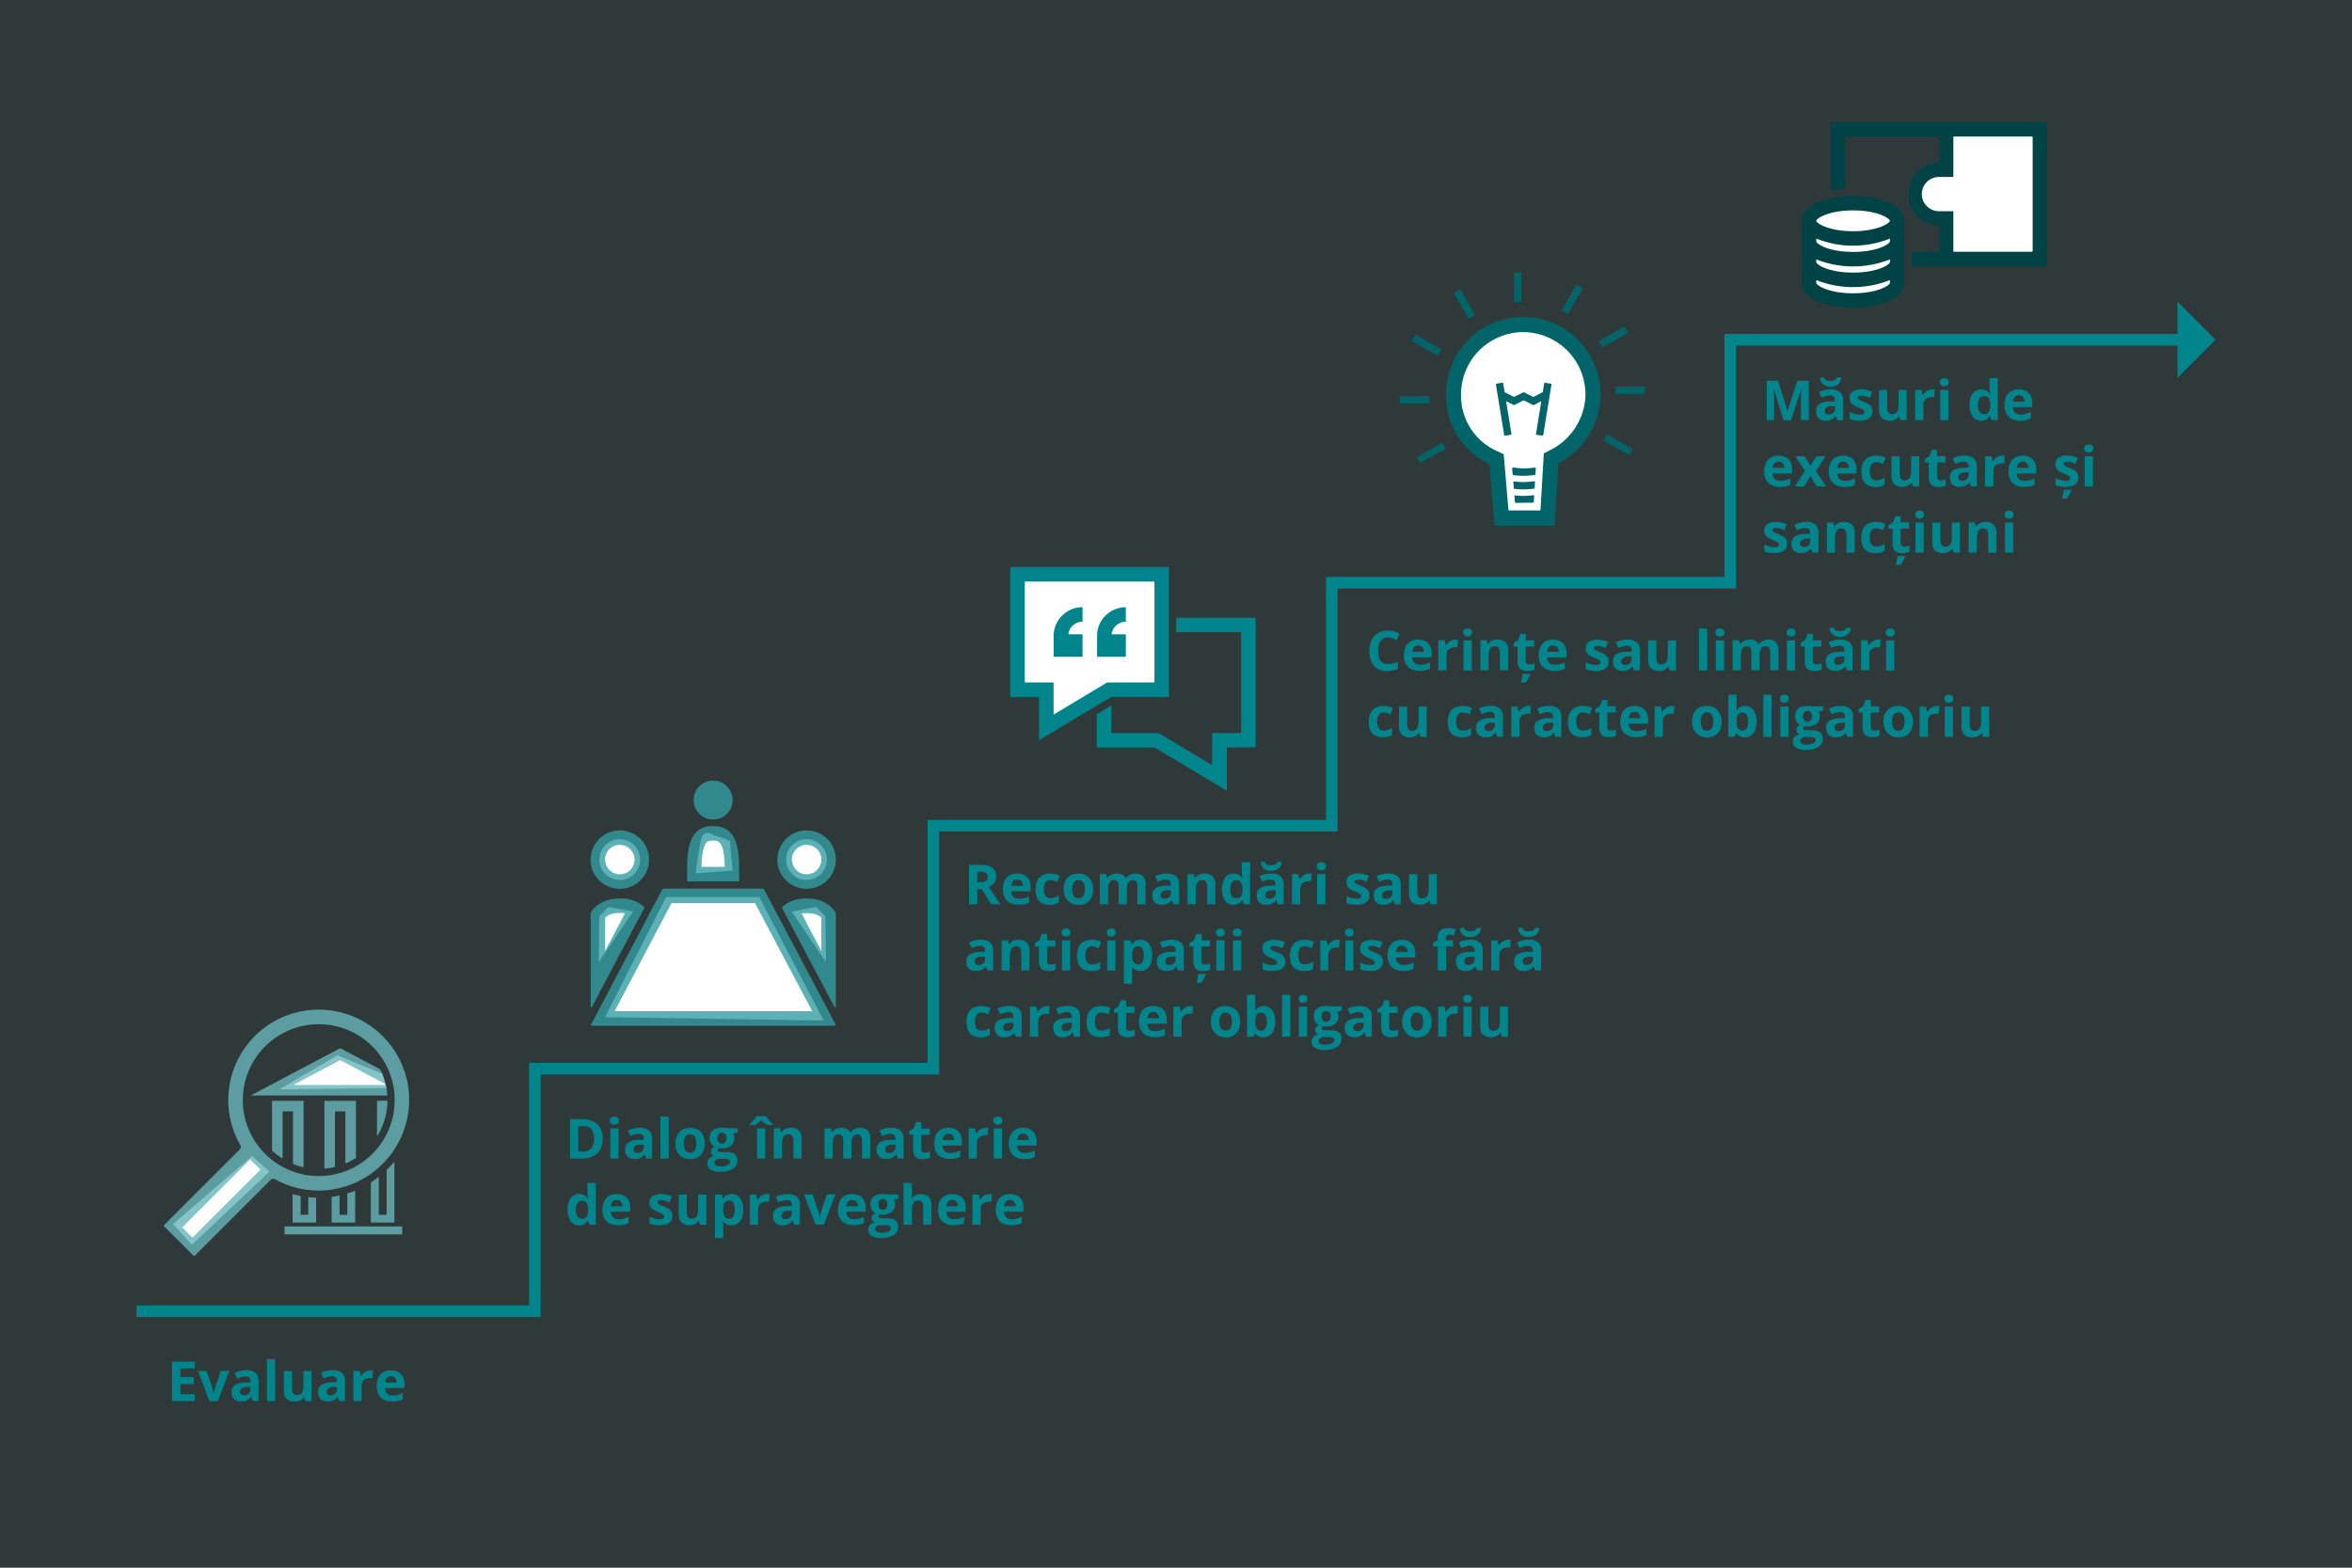 <svg xmlns="http://www.w3.org/2000/svg" viewBox="0 0 750 500"><rect x="0" y="0" width="750" height="500" fill="#333333" stroke="none"/><defs><style>.cls-1,.cls-3{fill:#00858c;}.cls-1{fill-opacity:0.08;}.cls-2{fill:none;stroke:#00858c;stroke-miterlimit:10;stroke-width:3.7px;}.cls-4{fill:#fff;}.cls-5,.cls-7{opacity:0.8;}.cls-6{fill:#66b6ba;}.cls-7{fill:#339da3;}.cls-8{fill:#006469;}.cls-9{fill:#004346;}</style></defs><g id="Layer_2" data-name="Layer 2"><rect class="cls-1" width="750" height="500"/></g><g id="Line"><polyline class="cls-2" points="695.98 108.37 551.73 108.37 551.73 185.86 424.68 185.86 424.68 263.36 297.62 263.36 297.62 340.86 170.56 340.86 170.56 418.21 43.51 418.21"/><polygon class="cls-3" points="694.35 120.51 694.35 96.22 706.49 108.36 694.35 120.51"/></g><g id="Icons"><polygon class="cls-4" points="80.36 368.7 85.92 373.66 61.16 397.02 55.2 390.41 80.36 368.7"/><polygon class="cls-4" points="107.56 336.57 89.11 347.43 123.22 347 121.89 342.49 107.56 336.57"/><g class="cls-5"><path class="cls-6" d="M120.47,351.09a.25.25,0,0,0-.25.25v10.89a.08.08,0,0,0,.15,0,21.75,21.75,0,0,0,3.19-11.1.08.08,0,0,0-.07-.08Z"/><path class="cls-6" d="M123.51,349.28a22,22,0,0,0-.47-3.15.12.12,0,0,0-.11-.09H93.69c-.09,0-.1,0,0-.08l14.79-7.84,14.39,7.62a.05.05,0,0,0,.08-.06,22.1,22.1,0,0,0-1.66-4.53.19.19,0,0,0-.11-.12l-12.55-6.65a.39.39,0,0,0-.3,0L80.09,349.33c-.08.05-.08.08,0,.08h43.28A.12.12,0,0,0,123.51,349.28Z"/><path class="cls-6" d="M96.65,351.1H86.91a.17.17,0,0,0-.17.17v15.62a.16.16,0,0,0,.05.11,23.24,23.24,0,0,0,3.1,2.39.15.15,0,0,0,.23-.13V354.64a.18.18,0,0,1,.17-.17h3.15v16.64a.16.16,0,0,0,.09.14,21.9,21.9,0,0,0,3.1,1,.15.15,0,0,0,.18-.15V351.27A.16.16,0,0,0,96.65,351.1Z"/><path class="cls-6" d="M113.34,351.09H103.6a.17.17,0,0,0-.16.17v21.31a.15.15,0,0,0,.16.15,22.76,22.76,0,0,0,3.1-.5.16.16,0,0,0,.11-.15V354.63a.17.17,0,0,1,.17-.16h3.15v16.41a.15.15,0,0,0,.21.13,22.49,22.49,0,0,0,3.1-1.66.15.15,0,0,0,.07-.12v-18A.18.18,0,0,0,113.34,351.09Z"/><path class="cls-6" d="M130.47,351.5a28.84,28.84,0,1,0-53.84,13.72,1.15,1.15,0,0,1-.17,1.38L52.3,390.75a.24.24,0,0,0,0,.33l9.45,9.45a.24.24,0,0,0,.33,0l24.24-24.24a1.14,1.14,0,0,1,1.36-.18,28.7,28.7,0,0,0,14.78,3.6A29,29,0,0,0,130.47,351.5ZM82.94,373.15,61.53,394.56a.24.24,0,0,1-.32,0l-2.93-2.94a.22.22,0,0,1,0-.32l21.4-21.41a.23.23,0,0,1,.28,0,28.89,28.89,0,0,0,2.89,2.86l.09.09A.24.24,0,0,1,82.94,373.15Zm-5.51-22.27a24.21,24.21,0,1,1,24.21,24.21A24.24,24.24,0,0,1,77.43,350.88Z"/><path class="cls-6" d="M95.66,381.41c-.71-.14-1.4-.31-2.09-.5a.2.2,0,0,0-.26.2v8.7a.12.12,0,0,0,.12.12h7.26a.12.12,0,0,0,.12-.12v-7.64a.21.21,0,0,0-.2-.21c-.69,0-1.39-.06-2.09-.13a.2.2,0,0,0-.22.2v5.26a.13.13,0,0,1-.13.13H96a.13.13,0,0,1-.13-.13v-5.68A.2.2,0,0,0,95.66,381.41Z"/><path class="cls-6" d="M108.06,381.32c-.72.15-1.44.28-2.16.38a.16.16,0,0,0-.15.17v7.93a.12.12,0,0,0,.12.12h7.26a.12.12,0,0,0,.13-.12V380a.18.18,0,0,0-.24-.16c-.71.29-1.43.54-2.16.77a.17.17,0,0,0-.12.17v6.53a.13.13,0,0,1-.12.13h-2.23a.12.12,0,0,1-.12-.13v-5.79A.17.17,0,0,0,108.06,381.32Z"/><path class="cls-6" d="M120.58,375.49c-.73.57-1.49,1.1-2.26,1.6a.11.11,0,0,0-.06.1V389.8a.12.12,0,0,0,.13.12h7.25a.12.12,0,0,0,.13-.12v-19a.12.12,0,0,0-.21-.09c-.71.83-2,2.2-2.27,2.46a.09.09,0,0,0,0,.08v14.06a.12.12,0,0,1-.12.13H120.9a.12.12,0,0,1-.12-.13v-11.7A.12.12,0,0,0,120.58,375.49Z"/><rect class="cls-6" x="90.73" y="391.17" width="37.54" height="2.52" rx="0.13"/></g><polygon class="cls-4" points="191.11 292.27 190.91 306.88 201.85 290.73 194 289.27 191.11 292.27"/><polygon class="cls-4" points="263.19 292.27 263.39 306.88 252.45 290.73 260.31 289.27 263.19 292.27"/><polygon class="cls-4" points="212.4 286.1 242.11 286.1 262.63 325.48 192.93 324.42 212.4 286.1"/><path class="cls-4" d="M227.47,266.31s-2.78-2-3.75,1-1.86,11.25-1.86,11.25l11.75-.92-.9-9.54Z"/><circle class="cls-4" cx="197.62" cy="274.16" r="6.5"/><circle class="cls-4" cx="257.18" cy="274.16" r="6.5"/><path class="cls-7" d="M221.19,255.18a6.21,6.21,0,1,1,6.21,6.21A6.22,6.22,0,0,1,221.19,255.18Zm-2.09,25.7v-3.7c0-7.58,1.27-13.72,8.29-13.72s8.31,6.14,8.31,13.72v3.66c0,.09,0,.27-.31.27H219.26C219.1,281.11,219.1,281,219.1,280.88Zm4.62-4.4h7.35c-.1-8.39-2.08-8.39-3.68-8.39-1.8,0-2.22.58-2.61,1.4C223.86,271.38,223.74,274.73,223.72,276.48Zm42.69,50.65H188.54c-.13,0-.19-.09-.13-.21l22.79-43.29a.41.41,0,0,1,.34-.21h31.73a.41.41,0,0,1,.34.21l22.92,43.29C266.59,327,266.53,327.13,266.41,327.13ZM259,322.5l-18.24-34.45H214.1L196,322.5h63Zm-70.65-48.34a9.31,9.31,0,1,1,9.31,9.31A9.31,9.31,0,0,1,188.31,274.16Zm4.62,0a4.69,4.69,0,1,0,4.69-4.69A4.69,4.69,0,0,0,192.93,274.16Zm-4.48,47.22c-.08,0-.14-.13-.14-.53V291.11c1.88-2.83,4.81-4.53,9.32-4.53a11,11,0,0,1,7.64,2.57.37.37,0,0,1,.12.49c-.14.24-16.59,31.33-16.59,31.33S188.6,321.38,188.45,321.38Zm4.48-18.1c3.13-5.92,5.09-9.63,6.33-12a10.36,10.36,0,0,0-1.63-.11c-2.49,0-3.84.67-4.7,1.51Zm54.94-29.12a9.31,9.31,0,1,1,9.31,9.31A9.32,9.32,0,0,1,247.87,274.16Zm4.62,0a4.69,4.69,0,1,0,4.69-4.69A4.69,4.69,0,0,0,252.49,274.16Zm4.68,12.42c4.51,0,7.44,1.7,9.32,4.53v29.74c0,.4-.06.53-.15.53S266,321,266,321s-16.44-31.09-16.58-31.33a.36.36,0,0,1,.12-.49A11,11,0,0,1,257.17,286.58Zm4.7,6.14c-.87-.84-2.22-1.51-4.7-1.51a10.36,10.36,0,0,0-1.63.11l6.33,12Z"/><polygon class="cls-4" points="323.59 182.52 324.51 219.58 333.91 219.58 333.91 229.91 354.35 219.98 369.39 219.98 370.71 183.57 323.59 182.52"/><path class="cls-3" d="M400.14,197H375.3a.23.23,0,0,0-.23.23v4.16a.23.23,0,0,0,.23.23h20.22a.24.24,0,0,1,.23.23v31.71a.23.23,0,0,1-.23.23h-8.75a.24.24,0,0,0-.23.23v9.8c0,.13-.09.18-.2.12l-15.61-9.37-.39-.24-.71-.42a1,1,0,0,0-.42-.12H354.6a.23.23,0,0,1-.23-.23v-8.34c0-.12-.09-.17-.2-.11l-4.23,2.54a.46.46,0,0,0-.2.35v10.19a.23.23,0,0,0,.23.23h18a.92.92,0,0,1,.42.12L391,252.08c.11.07.2,0,.2-.11V238.62a.23.23,0,0,1,.23-.23h8.74a.23.23,0,0,0,.23-.23v-41A.23.23,0,0,0,400.14,197Z"/><path class="cls-3" d="M354.58,222.28h17.95a.23.23,0,0,0,.23-.23v-41a.23.23,0,0,0-.23-.23H322.36a.23.23,0,0,0-.23.23v41a.23.23,0,0,0,.23.23h8.74a.23.23,0,0,1,.23.23v13.35c0,.13.09.18.2.11l22.62-13.57A.93.93,0,0,1,354.58,222.28Zm-1.28-4.63a1.06,1.06,0,0,0-.43.12l-.71.42-.39.24-15.61,9.37c-.11.06-.2,0-.2-.11v-9.81a.23.23,0,0,0-.23-.23H327a.23.23,0,0,1-.23-.23V185.71a.23.23,0,0,1,.23-.23H367.9a.23.23,0,0,1,.23.23v31.71a.23.23,0,0,1-.23.23H353.3Z"/><path class="cls-3" d="M345,193.66a9.19,9.19,0,0,0-9,8.63s0,6.68,0,6.9.07.29.19.29h8.76c.11,0,.25,0,.25-.21v-6.89s0-.09-.1-.09h-4.33c-.11,0-.09-.08-.09-.12a4.57,4.57,0,0,1,4.44-3.88s.08,0,.08-.08v-4.36C345.14,193.64,345,193.66,345,193.66Z"/><path class="cls-3" d="M359,209.27v-6.89s0-.09-.1-.09h-4.33c-.12,0-.1-.08-.09-.12a4.57,4.57,0,0,1,4.44-3.88s.08,0,.08-.08v-4.36c0-.21-.12-.19-.17-.19a9.21,9.21,0,0,0-9,8.63s0,6.68,0,6.9.07.29.2.29h8.76C358.8,209.48,359,209.49,359,209.27Z"/><circle class="cls-4" cx="485.85" cy="126.28" r="22.08"/><polygon class="cls-4" points="476.94 143.69 478.99 164.23 493.46 164.23 498.05 136.87 476.94 143.69"/><path class="cls-8" d="M483.43,160.38h-.29s0-.11-.05-.24l-.16-1.91a.19.19,0,0,1,.22-.21s1.62.15,2.56.15c1.18,0,3.26-.22,3.26-.22a.2.2,0,0,1,.23.21l-.11,1.9a.33.33,0,0,1-.13.25h-.3m30.94-15.26.93-1.62a.24.24,0,0,0-.09-.33l-7.8-4.5a.22.22,0,0,0-.32.09l-.94,1.61a.25.25,0,0,0,.09.33m12.86-15a.23.23,0,0,0,.23-.24v-1.87a.23.23,0,0,0-.23-.24h-9a.24.24,0,0,0-.24.24v1.87a.24.24,0,0,0,.24.24ZM504.61,92.14a.24.24,0,0,0-.08-.33l-1.62-.93a.22.22,0,0,0-.32.09l-4.51,7.8a.23.23,0,0,0,.09.32l1.62.94a.24.24,0,0,0,.32-.09Zm-34.46,8.43a.23.23,0,0,0,.08-.32l-4.5-7.8a.24.24,0,0,0-.33-.09l-1.61.93a.24.24,0,0,0-.09.33l4.5,7.8a.26.26,0,0,0,.33.09Zm15-13.49a.24.24,0,0,0-.24-.24H483a.23.23,0,0,0-.23.24v9a.23.23,0,0,0,.23.24h1.87a.24.24,0,0,0,.24-.24Zm-2.36,66.47a.19.19,0,0,0-.22.21l.16,1.91a.3.3,0,0,0,.26.26s1.74.16,2.74.16c1.22,0,3.38-.22,3.38-.22a.28.28,0,0,0,.25-.26l.12-1.91a.2.2,0,0,0-.23-.21s-2.25.26-3.52.26C484.64,153.75,482.77,153.55,482.77,153.55Zm28.06-42.88a.24.24,0,0,0,.33.09l7.8-4.5a.26.26,0,0,0,.09-.33l-.94-1.62a.23.23,0,0,0-.32-.08l-7.8,4.5a.24.24,0,0,0-.09.33Zm-51.33,1a.24.24,0,0,0-.09-.32l-7.8-4.51a.26.26,0,0,0-.33.09l-.93,1.62a.22.22,0,0,0,.09.32l7.8,4.51a.24.24,0,0,0,.32-.09Zm1.39,31.58a.22.22,0,0,0,.09-.32l-.93-1.62a.24.24,0,0,0-.33-.08l-7.8,4.5a.25.25,0,0,0-.09.33l.94,1.61m-6.22-21.34a.23.23,0,0,0-.23.24v1.86a.23.23,0,0,0,.23.24h9a.23.23,0,0,0,.24-.24v-1.86a.24.24,0,0,0-.24-.24Zm39.51-1.15a.51.51,0,0,0-.42,0L483,126.5a.61.61,0,0,1-.42,0L480,125.18a.58.58,0,0,1-.25-.34l-.42-2.59a.24.24,0,0,0-.27-.19l-1.84.3a.24.24,0,0,0-.2.27l2.63,16.13a.24.24,0,0,0,.27.2l1.85-.3a.24.24,0,0,0,.19-.28l-1.66-10.2c0-.13.06-.19.17-.13l2.1,1.08a.56.56,0,0,0,.42,0l2.67-1.37a.51.51,0,0,1,.42,0l2.68,1.37a.56.56,0,0,0,.42,0l2.1-1.08c.11-.06.19,0,.17.13l-1.66,10.21a.22.22,0,0,0,.19.27l1.84.3a.24.24,0,0,0,.28-.19l2.63-16.12a.25.25,0,0,0-.2-.28l-1.84-.3a.25.25,0,0,0-.28.2l-.41,2.57a.58.58,0,0,1-.25.34l-2.57,1.32a.61.61,0,0,1-.42,0Zm-3.67,24a.19.19,0,0,0-.22.21l.16,1.91a.31.31,0,0,0,.26.26s2,.2,3.12.2c1.31,0,3.64-.25,3.64-.25a.3.3,0,0,0,.25-.27l.12-1.92a.19.19,0,0,0-.23-.2s-2.42.3-3.78.3C484.51,149.33,482.39,149.09,482.39,149.09Zm27.93-23.65a24.66,24.66,0,0,1-13.27,22.15.26.26,0,0,0-.13.2l-1.15,19.56a.23.23,0,0,1-.24.22H476.8a.23.23,0,0,1-.23-.21L474.92,148a24.07,24.07,0,0,1-13.82-22,24.64,24.64,0,0,1,24.33-24.93h.28A24.64,24.64,0,0,1,510.32,125.44Zm-4.85,2.11a19.92,19.92,0,0,0-19.76-21.71h-.23a19.88,19.88,0,0,0-19.61,20.1A19.29,19.29,0,0,0,477,143.69l2.49,1.16.24,2.75,1.27,15a.24.24,0,0,0,.24.21H491a.23.23,0,0,0,.23-.21l.9-15.27.15-2.57a.25.25,0,0,1,.13-.21l1.93-1A20.31,20.31,0,0,0,505.47,127.55Z"/><path class="cls-4" d="M577.3,70V91.43s17.13,10.72,27.84,0l-.7-22.51-12.27-4.21Z"/><polygon class="cls-4" points="620.23 41.08 620.23 54.45 612.12 57.05 611.72 66.05 620.81 70.07 620.81 83.35 649.93 83.35 649.93 41.08 620.23 41.08"/><path class="cls-9" d="M590.91,62.48c-8.13,0-16.36,2.73-16.36,7.94V90.23c0,5.21,8.23,7.94,16.36,7.94s16.37-2.73,16.37-7.94V70.42C607.28,65.21,599,62.48,590.91,62.48Zm11.74,27.75c-.07.77-3.87,3.31-11.74,3.31S579.25,91,579.17,90.23v-.91a31.75,31.75,0,0,0,23.48,0Zm0-6.61c-.07.78-3.87,3.32-11.74,3.32s-11.66-2.54-11.74-3.32v-.9a31.75,31.75,0,0,0,23.48,0Zm0-6.6c-.07.78-3.87,3.32-11.74,3.32S579.25,77.8,579.17,77v-.9a31.75,31.75,0,0,0,23.48,0Zm-11.74-3.28c-7.86,0-11.66-2.54-11.74-3.32.08-.77,3.88-3.31,11.74-3.31s11.66,2.54,11.74,3.31C602.57,71.2,598.77,73.74,590.91,73.74Zm61.65-34.83H584a.23.23,0,0,0-.23.23v21.5a.2.2,0,0,0,.23.19l4.17-.56a.25.25,0,0,0,.23-.25V43.76a.23.23,0,0,1,.23-.23h29.43a.23.23,0,0,1,.23.23v8.08a10.08,10.08,0,0,0,0,20.15v8.08a.23.23,0,0,1-.23.23h-8.23a.23.23,0,0,0-.23.23V84.7a.23.23,0,0,0,.23.23h42.74a.23.23,0,0,0,.23-.23V39.14A.23.23,0,0,0,652.56,38.91Zm-4.39,41.16a.23.23,0,0,1-.23.23H623.11a.23.23,0,0,1-.23-.23V67.59a.23.23,0,0,0-.23-.23l-4.37,0a5.46,5.46,0,1,1,0-10.92h4.37a.23.23,0,0,0,.23-.23V43.76a.23.23,0,0,1,.23-.23h24.83a.24.24,0,0,1,.23.23Z"/></g><g id="Assessment"><path class="cls-3" d="M62.08,446.85H54.84V434.29h7.24v2.18H57.51v2.76h4.25v2.18H57.51v3.24h4.57Z"/><path class="cls-3" d="M66.78,446.85l-3.66-9.61h2.74l1.86,5.48a7.84,7.84,0,0,1,.24,1c.06.36.11.68.13,1h.07a8.84,8.84,0,0,1,.12-1,9.73,9.73,0,0,1,.26-1l1.85-5.48h2.75l-3.67,9.61Z"/><path class="cls-3" d="M78.45,437a4.56,4.56,0,0,1,3,.85,3.1,3.1,0,0,1,1,2.56v6.4H80.61l-.5-1.3H80a5.54,5.54,0,0,1-.84.84,2.85,2.85,0,0,1-1,.48,5.34,5.34,0,0,1-1.36.16,3.44,3.44,0,0,1-1.53-.33,2.43,2.43,0,0,1-1.06-1,3.39,3.39,0,0,1-.39-1.72A2.51,2.51,0,0,1,75,441.73a6.14,6.14,0,0,1,3.22-.81l1.67-.05v-.42a1.41,1.41,0,0,0-.4-1.11,1.61,1.61,0,0,0-1.1-.35,4.48,4.48,0,0,0-1.36.2,9.82,9.82,0,0,0-1.34.49l-.87-1.77a7.21,7.21,0,0,1,1.71-.63A8.05,8.05,0,0,1,78.45,437Zm1.39,5.36-1,0a3,3,0,0,0-1.77.46,1.38,1.38,0,0,0-.49,1.11,1,1,0,0,0,.35.85,1.52,1.52,0,0,0,.92.26,2.12,2.12,0,0,0,1.42-.5,1.76,1.76,0,0,0,.58-1.42Z"/><path class="cls-3" d="M87.77,446.85H85.14V433.48h2.63Z"/><path class="cls-3" d="M99.34,437.24v9.61h-2L97,445.62h-.13a2.59,2.59,0,0,1-.78.8,3.36,3.36,0,0,1-1,.46,4.45,4.45,0,0,1-1.16.15,4.19,4.19,0,0,1-1.8-.37,2.57,2.57,0,0,1-1.19-1.14,4.22,4.22,0,0,1-.42-2v-6.27h2.62v5.62a2.67,2.67,0,0,0,.37,1.55,1.33,1.33,0,0,0,1.17.53,2,2,0,0,0,1.26-.37,2,2,0,0,0,.64-1.07,7.21,7.21,0,0,0,.18-1.74v-4.52Z"/><path class="cls-3" d="M106,437a4.61,4.61,0,0,1,3,.85,3.1,3.1,0,0,1,1,2.56v6.4h-1.83l-.51-1.3h-.06a5.16,5.16,0,0,1-.85.84,2.69,2.69,0,0,1-1,.48,5.2,5.2,0,0,1-1.35.16,3.44,3.44,0,0,1-1.53-.33,2.43,2.43,0,0,1-1.06-1,3.39,3.39,0,0,1-.39-1.72,2.51,2.51,0,0,1,1.08-2.25,6.11,6.11,0,0,1,3.22-.81l1.67-.05v-.42a1.41,1.41,0,0,0-.4-1.11,1.61,1.61,0,0,0-1.1-.35,4.48,4.48,0,0,0-1.36.2,10.46,10.46,0,0,0-1.35.49l-.86-1.77a7.21,7.21,0,0,1,1.71-.63A8,8,0,0,1,106,437Zm1.4,5.36-1,0a3,3,0,0,0-1.76.46,1.39,1.39,0,0,0-.5,1.11,1,1,0,0,0,.35.85,1.56,1.56,0,0,0,.92.26,2.13,2.13,0,0,0,1.43-.5,1.79,1.79,0,0,0,.58-1.42Z"/><path class="cls-3" d="M118.09,437.06l.46,0,.42.06-.2,2.46a1.75,1.75,0,0,0-.36-.07l-.41,0a3.51,3.51,0,0,0-1,.13,2.55,2.55,0,0,0-.86.42,2,2,0,0,0-.6.75,2.84,2.84,0,0,0-.22,1.15v4.89h-2.62v-9.61h2l.38,1.62h.13a4.08,4.08,0,0,1,.71-.9,3.51,3.51,0,0,1,1-.65A2.79,2.79,0,0,1,118.09,437.06Z"/><path class="cls-3" d="M124.68,437.06a4.81,4.81,0,0,1,2.29.51,3.57,3.57,0,0,1,1.49,1.49,4.91,4.91,0,0,1,.53,2.37v1.27h-6.2a2.54,2.54,0,0,0,.66,1.74,2.35,2.35,0,0,0,1.74.63,6.8,6.8,0,0,0,1.68-.19,8,8,0,0,0,1.57-.56v2a6.4,6.4,0,0,1-1.49.51,9.14,9.14,0,0,1-1.88.17,5.77,5.77,0,0,1-2.56-.54,3.91,3.91,0,0,1-1.75-1.62,5.46,5.46,0,0,1-.63-2.75,6.17,6.17,0,0,1,.57-2.81,3.91,3.91,0,0,1,1.6-1.69A4.9,4.9,0,0,1,124.68,437.06Zm0,1.87a1.73,1.73,0,0,0-1.27.49,2.28,2.28,0,0,0-.58,1.54h3.68a2.79,2.79,0,0,0-.21-1,1.68,1.68,0,0,0-.61-.73A1.82,1.82,0,0,0,124.7,438.93Z"/></g><g id="Supervisory_dialogue" data-name="Supervisory dialogue"><path class="cls-3" d="M192.2,363.1a7.08,7.08,0,0,1-.81,3.54,5.17,5.17,0,0,1-2.36,2.14,8.66,8.66,0,0,1-3.7.72h-3.56V356.93h3.95a8,8,0,0,1,3.43.7,5.15,5.15,0,0,1,2.25,2.08A6.64,6.64,0,0,1,192.2,363.1Zm-2.77.07a5.64,5.64,0,0,0-.41-2.3,2.72,2.72,0,0,0-1.2-1.32,4.07,4.07,0,0,0-2-.43h-1.41v8.18h1.14a3.75,3.75,0,0,0,2.9-1A4.45,4.45,0,0,0,189.43,363.17Z"/><path class="cls-3" d="M195.91,356.12a1.76,1.76,0,0,1,1,.28,1.1,1.1,0,0,1,.42,1,1.14,1.14,0,0,1-.42,1,2,2,0,0,1-2,0,1.14,1.14,0,0,1-.42-1,1.1,1.1,0,0,1,.42-1A1.76,1.76,0,0,1,195.91,356.12Zm1.31,3.77v9.61H194.6v-9.61Z"/><path class="cls-3" d="M203.91,359.69a4.52,4.52,0,0,1,3,.85,3.1,3.1,0,0,1,1,2.56v6.4h-1.83l-.5-1.31h-.07a4.87,4.87,0,0,1-.85.85,2.89,2.89,0,0,1-1,.48,5.38,5.38,0,0,1-1.36.15,3.58,3.58,0,0,1-1.53-.32,2.46,2.46,0,0,1-1.06-1,3.38,3.38,0,0,1-.39-1.71,2.54,2.54,0,0,1,1.08-2.26,6.21,6.21,0,0,1,3.22-.8l1.67-.05v-.42a1.38,1.38,0,0,0-.4-1.11,1.56,1.56,0,0,0-1.1-.35,4.8,4.8,0,0,0-1.36.19,9.88,9.88,0,0,0-1.34.5l-.87-1.77a7.68,7.68,0,0,1,1.71-.64A8.56,8.56,0,0,1,203.91,359.69Zm1.39,5.36-1,0a3,3,0,0,0-1.76.46,1.39,1.39,0,0,0-.5,1.11,1,1,0,0,0,.36.85,1.52,1.52,0,0,0,.92.26,2.12,2.12,0,0,0,1.42-.5,1.78,1.78,0,0,0,.58-1.42Z"/><path class="cls-3" d="M213.23,369.5H210.6V356.12h2.63Z"/><path class="cls-3" d="M224.71,364.68a6.62,6.62,0,0,1-.32,2.13,4.33,4.33,0,0,1-.94,1.57,3.93,3.93,0,0,1-1.48,1,5.61,5.61,0,0,1-1.95.32,5.34,5.34,0,0,1-1.86-.32,4.14,4.14,0,0,1-1.47-1,4.51,4.51,0,0,1-1-1.57,6.1,6.1,0,0,1-.34-2.13A5.87,5.87,0,0,1,216,362a3.9,3.9,0,0,1,1.61-1.68,5.09,5.09,0,0,1,2.51-.58,4.81,4.81,0,0,1,2.39.58,4,4,0,0,1,1.64,1.68A5.62,5.62,0,0,1,224.71,364.68Zm-6.65,0a5.19,5.19,0,0,0,.21,1.59,1.86,1.86,0,0,0,.65,1,2.12,2.12,0,0,0,2.27,0,1.91,1.91,0,0,0,.64-1,5.55,5.55,0,0,0,.2-1.59,5.45,5.45,0,0,0-.2-1.59,1.85,1.85,0,0,0-.64-.95,2,2,0,0,0-1.15-.32,1.68,1.68,0,0,0-1.51.72A4,4,0,0,0,218.06,364.68Z"/><path class="cls-3" d="M229.69,373.73a5.6,5.6,0,0,1-3.08-.7,2.24,2.24,0,0,1-1.06-2,2.08,2.08,0,0,1,.54-1.46,3.09,3.09,0,0,1,1.59-.83,1.78,1.78,0,0,1-.7-.56,1.35,1.35,0,0,1-.3-.83,1.31,1.31,0,0,1,.32-.92,3.68,3.68,0,0,1,.92-.72,2.45,2.45,0,0,1-1.2-1.05,3.13,3.13,0,0,1-.45-1.7,3.34,3.34,0,0,1,.46-1.78,2.89,2.89,0,0,1,1.35-1.12,5.25,5.25,0,0,1,2.14-.39l.62,0,.65.08.4.07h3.35v1.33l-1.5.39a2.79,2.79,0,0,1,.31.68,3.1,3.1,0,0,1,.1.76,2.91,2.91,0,0,1-1.08,2.41,4.66,4.66,0,0,1-3,.87l-.86-.07a1.15,1.15,0,0,0-.3.33.65.65,0,0,0-.1.36.37.37,0,0,0,.16.31,1.2,1.2,0,0,0,.48.19,4.4,4.4,0,0,0,.8.07h1.64a3.74,3.74,0,0,1,2.41.67,2.45,2.45,0,0,1,.83,2,3,3,0,0,1-1.41,2.61A7.28,7.28,0,0,1,229.69,373.73Zm.11-1.71a6.33,6.33,0,0,0,1.61-.18,2.35,2.35,0,0,0,1-.5,1,1,0,0,0,.36-.76.78.78,0,0,0-.21-.58,1.19,1.19,0,0,0-.64-.29,5.42,5.42,0,0,0-1.09-.09h-1.35a2.18,2.18,0,0,0-.87.16,1.44,1.44,0,0,0-.61.43,1.06,1.06,0,0,0-.22.65,1,1,0,0,0,.52.85A2.83,2.83,0,0,0,229.8,372Zm.42-7.29a1.25,1.25,0,0,0,1.08-.46,2,2,0,0,0,.35-1.23,2,2,0,0,0-.36-1.31,1.3,1.3,0,0,0-1.07-.43,1.32,1.32,0,0,0-1.08.43,2,2,0,0,0-.36,1.31,1.91,1.91,0,0,0,.35,1.23A1.29,1.29,0,0,0,230.22,364.73Z"/><path class="cls-3" d="M244.26,356a6.76,6.76,0,0,0,.65.88c.26.32.54.63.82.94s.52.56.73.77v.23h-1.74c-.31-.18-.64-.4-1-.66a6.8,6.8,0,0,1-1-.85,7.94,7.94,0,0,1-1,.85c-.35.25-.67.47-1,.66H239v-.23l.74-.78c.29-.3.56-.61.82-.93a7.64,7.64,0,0,0,.64-.88ZM244,369.5H241.4v-9.61H244Z"/><path class="cls-3" d="M252.23,359.71a3.56,3.56,0,0,1,2.47.84,3.41,3.41,0,0,1,.94,2.68v6.27H253v-5.61a2.68,2.68,0,0,0-.38-1.56,1.34,1.34,0,0,0-1.17-.52,1.69,1.69,0,0,0-1.64.81,5.13,5.13,0,0,0-.44,2.36v4.52h-2.62v-9.61h2l.35,1.23h.15a2.71,2.71,0,0,1,.77-.81,3.24,3.24,0,0,1,1-.45A4.58,4.58,0,0,1,252.23,359.71Z"/><path class="cls-3" d="M274.2,359.71a3.34,3.34,0,0,1,2.47.84,3.66,3.66,0,0,1,.84,2.68v6.27h-2.63v-5.61a2.86,2.86,0,0,0-.35-1.56,1.23,1.23,0,0,0-1.1-.52,1.55,1.55,0,0,0-1.47.74,4.18,4.18,0,0,0-.44,2.13v4.82h-2.63v-5.61a3.73,3.73,0,0,0-.15-1.15,1.34,1.34,0,0,0-.47-.7,1.33,1.33,0,0,0-.82-.23,1.7,1.7,0,0,0-1.15.36,2,2,0,0,0-.59,1.08,7.12,7.12,0,0,0-.18,1.73v4.52h-2.62v-9.61h2l.36,1.23h.14a2.62,2.62,0,0,1,.74-.81,3.07,3.07,0,0,1,1-.45,4,4,0,0,1,1.09-.15,4.2,4.2,0,0,1,1.79.34,2.44,2.44,0,0,1,1.13,1.07h.23a2.57,2.57,0,0,1,1.22-1.08A4.12,4.12,0,0,1,274.2,359.71Z"/><path class="cls-3" d="M284.14,359.69a4.52,4.52,0,0,1,3,.85,3.1,3.1,0,0,1,1,2.56v6.4H286.3l-.5-1.31h-.07a4.87,4.87,0,0,1-.85.85,2.89,2.89,0,0,1-1,.48,5.38,5.38,0,0,1-1.36.15,3.58,3.58,0,0,1-1.53-.32,2.46,2.46,0,0,1-1.06-1,3.38,3.38,0,0,1-.39-1.71,2.54,2.54,0,0,1,1.08-2.26,6.21,6.21,0,0,1,3.22-.8l1.67-.05v-.42a1.38,1.38,0,0,0-.4-1.11,1.56,1.56,0,0,0-1.1-.35,4.8,4.8,0,0,0-1.36.19,9.88,9.88,0,0,0-1.34.5l-.87-1.77a7.68,7.68,0,0,1,1.71-.64A8.56,8.56,0,0,1,284.14,359.69Zm1.39,5.36-1,0a3,3,0,0,0-1.76.46,1.39,1.39,0,0,0-.5,1.11,1,1,0,0,0,.36.85,1.52,1.52,0,0,0,.92.26,2.12,2.12,0,0,0,1.42-.5,1.78,1.78,0,0,0,.58-1.42Z"/><path class="cls-3" d="M294.88,367.58a3.86,3.86,0,0,0,.84-.08,8.12,8.12,0,0,0,.81-.22v2a5.15,5.15,0,0,1-1,.32,7.25,7.25,0,0,1-1.36.12,4,4,0,0,1-1.55-.28,2.14,2.14,0,0,1-1.07-1,4,4,0,0,1-.39-1.93v-4.63h-1.26v-1.11l1.45-.88.75-2h1.68v2.05h2.69v2h-2.69v4.63a1,1,0,0,0,.31.82A1.24,1.24,0,0,0,294.88,367.58Z"/><path class="cls-3" d="M302.44,359.71a4.81,4.81,0,0,1,2.29.51,3.54,3.54,0,0,1,1.49,1.48,5,5,0,0,1,.52,2.38v1.27h-6.19a2.54,2.54,0,0,0,.66,1.74,2.35,2.35,0,0,0,1.74.63,6.8,6.8,0,0,0,1.68-.19,7.68,7.68,0,0,0,1.57-.57v2a6,6,0,0,1-1.49.52,9.32,9.32,0,0,1-1.89.16,5.76,5.76,0,0,1-2.55-.53,4,4,0,0,1-1.75-1.62,5.47,5.47,0,0,1-.63-2.76,6.15,6.15,0,0,1,.57-2.8,3.85,3.85,0,0,1,1.6-1.69A4.9,4.9,0,0,1,302.44,359.71Zm0,1.87a1.71,1.71,0,0,0-1.27.49,2.25,2.25,0,0,0-.58,1.53h3.68a2.83,2.83,0,0,0-.21-1,1.71,1.71,0,0,0-.61-.72A1.74,1.74,0,0,0,302.46,361.58Z"/><path class="cls-3" d="M314.24,359.71l.46,0a3.17,3.17,0,0,1,.43.06l-.2,2.46a2,2,0,0,0-.37-.07l-.4,0a3.64,3.64,0,0,0-1,.13,2.34,2.34,0,0,0-.85.42,1.85,1.85,0,0,0-.6.75,2.65,2.65,0,0,0-.22,1.15v4.89h-2.62v-9.61h2l.39,1.62h.13a3.81,3.81,0,0,1,.71-.9,3.24,3.24,0,0,1,1-.65A2.75,2.75,0,0,1,314.24,359.71Z"/><path class="cls-3" d="M318.19,356.12a1.73,1.73,0,0,1,1,.28,1.1,1.1,0,0,1,.42,1,1.14,1.14,0,0,1-.42,1,1.94,1.94,0,0,1-2,0,1.14,1.14,0,0,1-.42-1,1.1,1.1,0,0,1,.42-1A1.72,1.72,0,0,1,318.19,356.12Zm1.3,3.77v9.61h-2.62v-9.61Z"/><path class="cls-3" d="M326.21,359.71a4.81,4.81,0,0,1,2.29.51A3.6,3.6,0,0,1,330,361.7a5,5,0,0,1,.52,2.38v1.27h-6.19a2.49,2.49,0,0,0,.66,1.74,2.34,2.34,0,0,0,1.73.63,6.83,6.83,0,0,0,1.69-.19A7.68,7.68,0,0,0,330,367v2a6,6,0,0,1-1.49.52,9.32,9.32,0,0,1-1.89.16,5.76,5.76,0,0,1-2.55-.53,4,4,0,0,1-1.75-1.62,5.47,5.47,0,0,1-.63-2.76,6.15,6.15,0,0,1,.57-2.8,3.85,3.85,0,0,1,1.6-1.69A4.9,4.9,0,0,1,326.21,359.71Zm0,1.87a1.7,1.7,0,0,0-1.26.49,2.25,2.25,0,0,0-.58,1.53h3.68a2.64,2.64,0,0,0-.22-1,1.62,1.62,0,0,0-.6-.72A1.76,1.76,0,0,0,326.22,361.58Z"/><path class="cls-3" d="M184.61,390.8a3.2,3.2,0,0,1-2.62-1.26,7.32,7.32,0,0,1,0-7.44,3.29,3.29,0,0,1,2.68-1.26,3.76,3.76,0,0,1,1.21.18,3.21,3.21,0,0,1,.91.51,3.12,3.12,0,0,1,.64.72h.09c0-.19-.08-.46-.12-.82a7.8,7.8,0,0,1-.08-1.1v-3.08H190v13.38h-2l-.51-1.25h-.11a3.21,3.21,0,0,1-.62.72,3.09,3.09,0,0,1-.89.51A3.42,3.42,0,0,1,184.61,390.8Zm.92-2.09a1.69,1.69,0,0,0,1.51-.64,3.44,3.44,0,0,0,.47-1.93v-.28a4.32,4.32,0,0,0-.43-2.15,1.69,1.69,0,0,0-1.6-.74,1.53,1.53,0,0,0-1.35.75,3.87,3.87,0,0,0-.49,2.15,3.77,3.77,0,0,0,.49,2.13A1.62,1.62,0,0,0,185.53,388.71Z"/><path class="cls-3" d="M196.67,380.84a4.81,4.81,0,0,1,2.29.51,3.49,3.49,0,0,1,1.49,1.48,4.94,4.94,0,0,1,.53,2.37v1.27h-6.2a2.59,2.59,0,0,0,.66,1.75,2.35,2.35,0,0,0,1.74.63,7.32,7.32,0,0,0,1.68-.19,8.79,8.79,0,0,0,1.57-.57v2a6.42,6.42,0,0,1-1.49.52,10.06,10.06,0,0,1-1.88.16,5.91,5.91,0,0,1-2.56-.53,4,4,0,0,1-1.75-1.63,5.43,5.43,0,0,1-.63-2.75,6.19,6.19,0,0,1,.57-2.81,3.83,3.83,0,0,1,1.6-1.68A4.79,4.79,0,0,1,196.67,380.84Zm0,1.86a1.73,1.73,0,0,0-1.27.49,2.3,2.3,0,0,0-.58,1.54h3.68a2.79,2.79,0,0,0-.21-1,1.71,1.71,0,0,0-.61-.72A1.75,1.75,0,0,0,196.69,382.7Z"/><path class="cls-3" d="M214.39,387.77a2.92,2.92,0,0,1-.46,1.66,2.82,2.82,0,0,1-1.38,1,6.39,6.39,0,0,1-2.26.35,9.53,9.53,0,0,1-1.73-.13,7.45,7.45,0,0,1-1.45-.43v-2.17a9.49,9.49,0,0,0,1.68.58,6.2,6.2,0,0,0,1.58.23,1.94,1.94,0,0,0,1.1-.23.69.69,0,0,0,.33-.59.84.84,0,0,0-.13-.44,1.81,1.81,0,0,0-.58-.44c-.29-.16-.75-.37-1.37-.64a8.9,8.9,0,0,1-1.49-.76,2.47,2.47,0,0,1-.85-.92,2.8,2.8,0,0,1-.28-1.34,2.24,2.24,0,0,1,1-2,5,5,0,0,1,2.77-.67,7.87,7.87,0,0,1,1.71.18,8.47,8.47,0,0,1,1.67.57l-.79,1.89a14.16,14.16,0,0,0-1.34-.5,4,4,0,0,0-1.29-.2,2,2,0,0,0-.87.15.52.52,0,0,0-.29.48.63.63,0,0,0,.15.41,2,2,0,0,0,.59.4c.29.14.71.33,1.27.56a9.9,9.9,0,0,1,1.42.7,2.87,2.87,0,0,1,.93.9A2.65,2.65,0,0,1,214.39,387.77Z"/><path class="cls-3" d="M225.25,381v9.61h-2l-.35-1.23h-.14a2.8,2.8,0,0,1-.77.8,3.29,3.29,0,0,1-1,.45,4.45,4.45,0,0,1-1.16.15,4,4,0,0,1-1.79-.37,2.57,2.57,0,0,1-1.19-1.14,4.05,4.05,0,0,1-.43-2V381H219v5.61a2.68,2.68,0,0,0,.37,1.56,1.34,1.34,0,0,0,1.18.52,1.75,1.75,0,0,0,1.89-1.44,6.62,6.62,0,0,0,.19-1.73V381Z"/><path class="cls-3" d="M233.35,380.84A3.21,3.21,0,0,1,236,382.1a5.91,5.91,0,0,1,1,3.7,7,7,0,0,1-.48,2.75,3.74,3.74,0,0,1-1.3,1.68,3.34,3.34,0,0,1-1.92.57,3.51,3.51,0,0,1-1.19-.18,3.17,3.17,0,0,1-.86-.45,5,5,0,0,1-.61-.6h-.13c0,.23.08.46.1.7s0,.48,0,.71v3.88H228V381h2.13l.37,1.24h.12a4.22,4.22,0,0,1,.63-.71,2.79,2.79,0,0,1,.89-.52A3.45,3.45,0,0,1,233.35,380.84Zm-.84,2.09a1.83,1.83,0,0,0-1.09.29,1.58,1.58,0,0,0-.59.85,5,5,0,0,0-.21,1.43v.29a5.9,5.9,0,0,0,.18,1.57,1.88,1.88,0,0,0,.59,1,1.81,1.81,0,0,0,1.15.34,1.49,1.49,0,0,0,1-.34,2,2,0,0,0,.58-1,5.68,5.68,0,0,0,.19-1.59,4.12,4.12,0,0,0-.43-2.12A1.49,1.49,0,0,0,232.51,382.93Z"/><path class="cls-3" d="M244.51,380.84a3.94,3.94,0,0,1,.46,0,3.47,3.47,0,0,1,.42.05l-.19,2.46a1.49,1.49,0,0,0-.37-.06,3.1,3.1,0,0,0-.41,0,3.56,3.56,0,0,0-1,.13,2.36,2.36,0,0,0-.86.41,2.07,2.07,0,0,0-.6.76,2.78,2.78,0,0,0-.21,1.15v4.89h-2.63V381h2l.39,1.61h.13a4.2,4.2,0,0,1,.7-.9,3.42,3.42,0,0,1,1-.65A2.86,2.86,0,0,1,244.51,380.84Z"/><path class="cls-3" d="M251.08,380.82a4.6,4.6,0,0,1,3,.84,3.11,3.11,0,0,1,1,2.56v6.41h-1.83l-.51-1.31h-.06a4.79,4.79,0,0,1-.85.84,2.69,2.69,0,0,1-1,.48,4.8,4.8,0,0,1-1.35.16,3.44,3.44,0,0,1-1.53-.33,2.43,2.43,0,0,1-1.06-1,3.38,3.38,0,0,1-.39-1.71,2.53,2.53,0,0,1,1.08-2.26,6.12,6.12,0,0,1,3.22-.8l1.67-.06v-.42a1.41,1.41,0,0,0-.4-1.11,1.61,1.61,0,0,0-1.1-.35,4.81,4.81,0,0,0-1.36.2,10.53,10.53,0,0,0-1.35.5l-.86-1.77a7.68,7.68,0,0,1,1.71-.64A8.5,8.5,0,0,1,251.08,380.82Zm1.39,5.35-1,0a2.89,2.89,0,0,0-1.76.45,1.4,1.4,0,0,0-.5,1.11,1,1,0,0,0,.35.86,1.56,1.56,0,0,0,.92.25,2.08,2.08,0,0,0,1.43-.5,1.78,1.78,0,0,0,.58-1.42Z"/><path class="cls-3" d="M260.06,390.63,256.4,381h2.74l1.86,5.47a7.61,7.61,0,0,1,.24,1c.06.35.1.67.13.95h.06a7.22,7.22,0,0,1,.13-1,6.67,6.67,0,0,1,.26-1l1.85-5.47h2.74l-3.66,9.61Z"/><path class="cls-3" d="M271.75,380.84a4.81,4.81,0,0,1,2.29.51,3.49,3.49,0,0,1,1.49,1.48,4.94,4.94,0,0,1,.53,2.37v1.27h-6.2a2.59,2.59,0,0,0,.66,1.75,2.35,2.35,0,0,0,1.74.63,7.32,7.32,0,0,0,1.68-.19,8.79,8.79,0,0,0,1.57-.57v2a6.42,6.42,0,0,1-1.49.52,10,10,0,0,1-1.88.16,5.91,5.91,0,0,1-2.56-.53,4,4,0,0,1-1.75-1.63,5.43,5.43,0,0,1-.63-2.75,6.19,6.19,0,0,1,.57-2.81,3.88,3.88,0,0,1,1.6-1.68A4.79,4.79,0,0,1,271.75,380.84Zm0,1.86a1.73,1.73,0,0,0-1.27.49,2.3,2.3,0,0,0-.58,1.54h3.68a2.79,2.79,0,0,0-.21-1,1.76,1.76,0,0,0-.6-.72A1.8,1.8,0,0,0,271.77,382.7Z"/><path class="cls-3" d="M281,394.86a5.62,5.62,0,0,1-3.07-.7,2.24,2.24,0,0,1-1.07-2,2,2,0,0,1,.55-1.45,3,3,0,0,1,1.59-.83,1.83,1.83,0,0,1-.71-.57,1.38,1.38,0,0,1,0-1.74,3.42,3.42,0,0,1,.92-.72,2.55,2.55,0,0,1-1.2-1.05,3.14,3.14,0,0,1-.44-1.7,3.29,3.29,0,0,1,.46-1.79,2.87,2.87,0,0,1,1.34-1.12,5.29,5.29,0,0,1,2.14-.38l.62,0,.65.08.4.07h3.35v1.33l-1.5.39a2.33,2.33,0,0,1,.31.68,2.68,2.68,0,0,1,.1.76,2.92,2.92,0,0,1-1.08,2.41,4.65,4.65,0,0,1-3,.87l-.86-.07a1,1,0,0,0-.3.32.72.72,0,0,0-.11.36.42.42,0,0,0,.16.32,1.37,1.37,0,0,0,.48.19,4.62,4.62,0,0,0,.81.06h1.63a3.74,3.74,0,0,1,2.41.68,2.43,2.43,0,0,1,.83,2,3,3,0,0,1-1.4,2.62A7.34,7.34,0,0,1,281,394.86Zm.11-1.71a6.27,6.27,0,0,0,1.61-.18,2.46,2.46,0,0,0,1-.5,1,1,0,0,0,.36-.77.77.77,0,0,0-.21-.57,1.24,1.24,0,0,0-.64-.3,6.28,6.28,0,0,0-1.08-.08h-1.36a2.41,2.41,0,0,0-.87.15,1.42,1.42,0,0,0-.6.44,1,1,0,0,0-.23.65,1,1,0,0,0,.52.85A3,3,0,0,0,281.11,393.15Zm.42-7.29a1.29,1.29,0,0,0,1.09-.46,2.07,2.07,0,0,0,.34-1.24,2,2,0,0,0-.36-1.3,1.3,1.3,0,0,0-1.07-.43,1.32,1.32,0,0,0-1.08.43,2.45,2.45,0,0,0,0,2.54A1.33,1.33,0,0,0,281.53,385.86Z"/><path class="cls-3" d="M290.76,377.25V380c0,.47,0,.92-.05,1.35s-.06.74-.07.92h.13a2.64,2.64,0,0,1,.74-.81,2.94,2.94,0,0,1,.94-.46,3.93,3.93,0,0,1,1.11-.14,4.24,4.24,0,0,1,1.81.36,2.67,2.67,0,0,1,1.21,1.14,4.26,4.26,0,0,1,.43,2v6.27h-2.63V385a2.67,2.67,0,0,0-.37-1.55,1.37,1.37,0,0,0-1.17-.53,1.9,1.9,0,0,0-1.25.37,2,2,0,0,0-.64,1.07,6.7,6.7,0,0,0-.19,1.74v4.52h-2.63V377.25Z"/><path class="cls-3" d="M303.67,380.84a4.81,4.81,0,0,1,2.29.51,3.54,3.54,0,0,1,1.49,1.48,4.94,4.94,0,0,1,.52,2.37v1.27h-6.19a2.59,2.59,0,0,0,.66,1.75,2.35,2.35,0,0,0,1.74.63,7.32,7.32,0,0,0,1.68-.19,9.08,9.08,0,0,0,1.57-.57v2a6.42,6.42,0,0,1-1.49.52,10.1,10.1,0,0,1-1.89.16,5.9,5.9,0,0,1-2.55-.53,3.94,3.94,0,0,1-1.75-1.63,5.43,5.43,0,0,1-.63-2.75,6.19,6.19,0,0,1,.57-2.81,3.83,3.83,0,0,1,1.6-1.68A4.79,4.79,0,0,1,303.67,380.84Zm0,1.86a1.71,1.71,0,0,0-1.27.49,2.3,2.3,0,0,0-.58,1.54h3.68a2.79,2.79,0,0,0-.21-1,1.71,1.71,0,0,0-.61-.72A1.75,1.75,0,0,0,303.69,382.7Z"/><path class="cls-3" d="M315.47,380.84a3.86,3.86,0,0,1,.46,0,3.42,3.42,0,0,1,.43.05l-.2,2.46a1.49,1.49,0,0,0-.37-.06,3,3,0,0,0-.4,0,3.64,3.64,0,0,0-1,.13,2.32,2.32,0,0,0-.85.41,1.89,1.89,0,0,0-.6.76,2.62,2.62,0,0,0-.22,1.15v4.89h-2.62V381h2l.39,1.61h.13a4.26,4.26,0,0,1,.71-.9,3.24,3.24,0,0,1,1-.65A2.9,2.9,0,0,1,315.47,380.84Z"/><path class="cls-3" d="M322.06,380.84a4.85,4.85,0,0,1,2.3.51,3.54,3.54,0,0,1,1.49,1.48,4.94,4.94,0,0,1,.52,2.37v1.27h-6.2a2.54,2.54,0,0,0,.67,1.75,2.31,2.31,0,0,0,1.73.63,7.41,7.41,0,0,0,1.69-.19,9.08,9.08,0,0,0,1.57-.57v2a6.59,6.59,0,0,1-1.49.52,10.1,10.1,0,0,1-1.89.16,6,6,0,0,1-2.56-.53,4,4,0,0,1-1.74-1.63,5.43,5.43,0,0,1-.63-2.75,6.19,6.19,0,0,1,.57-2.81,3.86,3.86,0,0,1,1.59-1.68A4.84,4.84,0,0,1,322.06,380.84Zm0,1.86a1.74,1.74,0,0,0-1.27.49,2.4,2.4,0,0,0-.58,1.54h3.68a2.44,2.44,0,0,0-.21-1,1.62,1.62,0,0,0-.6-.72A1.8,1.8,0,0,0,322.08,382.7Z"/></g><g id="Written"><path class="cls-3" d="M312.65,275.84a8.08,8.08,0,0,1,2.82.41,3.18,3.18,0,0,1,1.65,1.25,3.77,3.77,0,0,1,.55,2.1,3.29,3.29,0,0,1-.33,1.51,3.55,3.55,0,0,1-.86,1.09,5.19,5.19,0,0,1-1.15.73L319,288.4h-2.95l-3-4.82h-1.42v4.82H309V275.84Zm-.19,2.18h-.81v3.4h.86a3.09,3.09,0,0,0,1.89-.45,1.54,1.54,0,0,0,.57-1.3,1.36,1.36,0,0,0-.61-1.27A3.73,3.73,0,0,0,312.46,278Z"/><path class="cls-3" d="M324.36,278.61a4.85,4.85,0,0,1,2.3.51,3.6,3.6,0,0,1,1.48,1.49,4.91,4.91,0,0,1,.53,2.37v1.27h-6.2a2.5,2.5,0,0,0,.67,1.74,2.31,2.31,0,0,0,1.73.63,7.34,7.34,0,0,0,1.68-.18,9.17,9.17,0,0,0,1.58-.57v2a6.73,6.73,0,0,1-1.49.51,9.25,9.25,0,0,1-1.89.17,5.8,5.8,0,0,1-2.56-.54,3.89,3.89,0,0,1-1.74-1.62,5.46,5.46,0,0,1-.64-2.75,6.16,6.16,0,0,1,.58-2.81,3.81,3.81,0,0,1,1.59-1.68A4.82,4.82,0,0,1,324.36,278.61Zm0,1.87a1.74,1.74,0,0,0-1.27.49,2.32,2.32,0,0,0-.58,1.54h3.68a2.79,2.79,0,0,0-.21-1,1.58,1.58,0,0,0-.6-.72A1.8,1.8,0,0,0,324.38,280.48Z"/><path class="cls-3" d="M334.7,288.58a5.32,5.32,0,0,1-2.43-.52,3.44,3.44,0,0,1-1.53-1.62,6.4,6.4,0,0,1-.52-2.79,6.15,6.15,0,0,1,.59-2.87,3.76,3.76,0,0,1,1.66-1.64,5.51,5.51,0,0,1,2.47-.53,6.66,6.66,0,0,1,1.72.2,6.92,6.92,0,0,1,1.27.46l-.78,2c-.41-.16-.79-.3-1.15-.4a3.54,3.54,0,0,0-1.06-.16,1.76,1.76,0,0,0-1.83,1.29,5,5,0,0,0-.22,1.61,4.41,4.41,0,0,0,.24,1.58,1.9,1.9,0,0,0,.7.94,2,2,0,0,0,1.11.3,4.37,4.37,0,0,0,1.45-.22,5.48,5.48,0,0,0,1.24-.61v2.24a4.13,4.13,0,0,1-1.26.55A7,7,0,0,1,334.7,288.58Z"/><path class="cls-3" d="M348.59,283.58a6.62,6.62,0,0,1-.32,2.13,4.25,4.25,0,0,1-.94,1.57,3.93,3.93,0,0,1-1.48,1,5.46,5.46,0,0,1-2,.33,5.12,5.12,0,0,1-1.86-.33,4.14,4.14,0,0,1-1.47-1,4.28,4.28,0,0,1-1-1.57,6.1,6.1,0,0,1-.34-2.13,5.9,5.9,0,0,1,.57-2.71,3.79,3.79,0,0,1,1.61-1.68,5.08,5.08,0,0,1,2.5-.58,4.84,4.84,0,0,1,2.4.58,4.09,4.09,0,0,1,1.64,1.68A5.65,5.65,0,0,1,348.59,283.58Zm-6.65,0a5.19,5.19,0,0,0,.21,1.59,1.87,1.87,0,0,0,.64,1,1.89,1.89,0,0,0,1.15.33,1.83,1.83,0,0,0,1.13-.33,1.8,1.8,0,0,0,.63-1,5.19,5.19,0,0,0,.21-1.59,5.08,5.08,0,0,0-.21-1.58,1.75,1.75,0,0,0-.64-.95,1.83,1.83,0,0,0-1.14-.32,1.69,1.69,0,0,0-1.51.71A4,4,0,0,0,341.94,283.58Z"/><path class="cls-3" d="M362,278.61a3.34,3.34,0,0,1,2.47.84,3.69,3.69,0,0,1,.84,2.69v6.26h-2.63v-5.61a2.8,2.8,0,0,0-.35-1.55,1.23,1.23,0,0,0-1.09-.53,1.58,1.58,0,0,0-1.48.74,4.18,4.18,0,0,0-.44,2.13v4.82h-2.62v-5.61a3.47,3.47,0,0,0-.16-1.15,1.23,1.23,0,0,0-1.29-.93,1.63,1.63,0,0,0-1.14.37,2,2,0,0,0-.6,1.07,7.17,7.17,0,0,0-.17,1.73v4.52h-2.63v-9.61h2l.35,1.23h.15a2.59,2.59,0,0,1,.73-.81,3.37,3.37,0,0,1,1-.45,3.91,3.91,0,0,1,1.08-.15,4.2,4.2,0,0,1,1.79.35A2.42,2.42,0,0,1,359,280h.23a2.54,2.54,0,0,1,1.22-1.07A4,4,0,0,1,362,278.61Z"/><path class="cls-3" d="M372,278.6a4.56,4.56,0,0,1,3,.84,3.1,3.1,0,0,1,1,2.56v6.4h-1.83l-.51-1.3h-.07a5.54,5.54,0,0,1-.84.84,2.85,2.85,0,0,1-1,.48,5.28,5.28,0,0,1-1.36.16,3.44,3.44,0,0,1-1.53-.33,2.43,2.43,0,0,1-1.06-1,3.4,3.4,0,0,1-.38-1.72,2.51,2.51,0,0,1,1.07-2.25,6.14,6.14,0,0,1,3.22-.81l1.67-.05V282a1.44,1.44,0,0,0-.39-1.11,1.63,1.63,0,0,0-1.1-.35,4.54,4.54,0,0,0-1.37.2,8.71,8.71,0,0,0-1.34.5l-.87-1.78a7.21,7.21,0,0,1,1.71-.63A8,8,0,0,1,372,278.6Zm1.39,5.35-1,0a2.91,2.91,0,0,0-1.77.45,1.38,1.38,0,0,0-.49,1.11,1,1,0,0,0,.35.86,1.52,1.52,0,0,0,.92.25,2.12,2.12,0,0,0,1.42-.5,1.75,1.75,0,0,0,.58-1.42Z"/><path class="cls-3" d="M384.13,278.61a3.57,3.57,0,0,1,2.48.84,3.47,3.47,0,0,1,.94,2.69v6.26h-2.63v-5.61a2.63,2.63,0,0,0-.37-1.55,1.34,1.34,0,0,0-1.17-.53,1.68,1.68,0,0,0-1.64.82,5,5,0,0,0-.44,2.35v4.52h-2.63v-9.61h2L381,280h.15a2.59,2.59,0,0,1,.77-.81,3.37,3.37,0,0,1,1-.45A4.45,4.45,0,0,1,384.13,278.61Z"/><path class="cls-3" d="M393.29,288.58a3.2,3.2,0,0,1-2.62-1.26,7.32,7.32,0,0,1,0-7.44,3.31,3.31,0,0,1,2.68-1.27,3.7,3.7,0,0,1,1.21.19,3.21,3.21,0,0,1,.91.51,3.63,3.63,0,0,1,.65.71h.08q0-.27-.12-.81a8,8,0,0,1-.08-1.1V275h2.63V288.4h-2l-.5-1.24H396a3.21,3.21,0,0,1-.62.72,3.09,3.09,0,0,1-.89.51A3.66,3.66,0,0,1,393.29,288.58Zm.92-2.09a1.75,1.75,0,0,0,1.52-.64,3.54,3.54,0,0,0,.46-1.93v-.29a4.28,4.28,0,0,0-.43-2.14,1.65,1.65,0,0,0-1.59-.74,1.52,1.52,0,0,0-1.36.74,3.93,3.93,0,0,0-.49,2.16,3.71,3.71,0,0,0,.49,2.12A1.6,1.6,0,0,0,394.21,286.49Z"/><path class="cls-3" d="M405.32,278.6a4.61,4.61,0,0,1,3,.84,3.1,3.1,0,0,1,1,2.56v6.4h-1.83l-.51-1.3h-.07a4.76,4.76,0,0,1-.84.84,2.77,2.77,0,0,1-1,.48,5.23,5.23,0,0,1-1.36.16,3.43,3.43,0,0,1-1.52-.33,2.38,2.38,0,0,1-1.06-1,3.39,3.39,0,0,1-.39-1.72,2.53,2.53,0,0,1,1.07-2.25,6.18,6.18,0,0,1,3.23-.81l1.67-.05V282a1.44,1.44,0,0,0-.4-1.11,1.61,1.61,0,0,0-1.1-.35,4.59,4.59,0,0,0-1.37.2,9.55,9.55,0,0,0-1.34.5l-.87-1.78a7.29,7.29,0,0,1,1.72-.63A8,8,0,0,1,405.32,278.6Zm3.44-3.77a3,3,0,0,1-1.69,2.54,3.89,3.89,0,0,1-1.72.37A3.46,3.46,0,0,1,403,277a3,3,0,0,1-1-2.12h1.47a1,1,0,0,0,.3.72,1.32,1.32,0,0,0,.68.29,6.38,6.38,0,0,0,.92.07,4.76,4.76,0,0,0,.83-.08,1.68,1.68,0,0,0,.72-.31,1,1,0,0,0,.35-.69Zm-2,9.12-1,0a2.91,2.91,0,0,0-1.77.45,1.41,1.41,0,0,0-.49,1.11,1,1,0,0,0,.35.86,1.54,1.54,0,0,0,.92.25,2.15,2.15,0,0,0,1.43-.5,1.78,1.78,0,0,0,.58-1.42Z"/><path class="cls-3" d="M417.38,278.61l.46,0,.43.06-.2,2.46a1.9,1.9,0,0,0-.36-.07l-.41,0a4.07,4.07,0,0,0-1,.13,2.6,2.6,0,0,0-.85.42,2,2,0,0,0-.6.76,2.61,2.61,0,0,0-.22,1.14v4.89H412v-9.61h2l.38,1.62h.13a4.08,4.08,0,0,1,.71-.9,3.37,3.37,0,0,1,1-.65A2.78,2.78,0,0,1,417.38,278.61Z"/><path class="cls-3" d="M421.33,275a1.84,1.84,0,0,1,1,.27,1.11,1.11,0,0,1,.42,1,1.12,1.12,0,0,1-.42,1,1.76,1.76,0,0,1-1,.28,1.74,1.74,0,0,1-1-.28,1.12,1.12,0,0,1-.42-1,1.11,1.11,0,0,1,.42-1A1.81,1.81,0,0,1,421.33,275Zm1.31,3.76v9.61H420v-9.61Z"/><path class="cls-3" d="M436.67,285.55a3,3,0,0,1-.46,1.66,2.84,2.84,0,0,1-1.37,1,6.48,6.48,0,0,1-2.27.35,10.62,10.62,0,0,1-1.73-.13,7.45,7.45,0,0,1-1.45-.43v-2.17a10.08,10.08,0,0,0,1.68.58,6.68,6.68,0,0,0,1.58.23,2,2,0,0,0,1.1-.23.69.69,0,0,0,.33-.6.8.8,0,0,0-.13-.43,1.67,1.67,0,0,0-.58-.44,15.1,15.1,0,0,0-1.37-.64,9.13,9.13,0,0,1-1.48-.76,2.5,2.5,0,0,1-.86-.92,2.82,2.82,0,0,1-.28-1.35,2.23,2.23,0,0,1,1-2,5,5,0,0,1,2.77-.68,7.87,7.87,0,0,1,1.71.18,8.53,8.53,0,0,1,1.67.58l-.79,1.89c-.47-.21-.92-.37-1.34-.51a4.33,4.33,0,0,0-1.29-.19,2,2,0,0,0-.87.15.5.5,0,0,0-.29.47.64.64,0,0,0,.15.42,2,2,0,0,0,.59.4c.29.14.71.33,1.27.56a9.9,9.9,0,0,1,1.42.7,2.68,2.68,0,0,1,.93.9A2.62,2.62,0,0,1,436.67,285.55Z"/><path class="cls-3" d="M442.65,278.6a4.61,4.61,0,0,1,3,.84,3.12,3.12,0,0,1,1,2.56v6.4h-1.83l-.51-1.3h-.07a5.54,5.54,0,0,1-.84.84,2.85,2.85,0,0,1-1,.48,5.28,5.28,0,0,1-1.36.16,3.44,3.44,0,0,1-1.53-.33,2.49,2.49,0,0,1-1.06-1,3.5,3.5,0,0,1-.38-1.72,2.51,2.51,0,0,1,1.07-2.25,6.14,6.14,0,0,1,3.22-.81l1.67-.05V282a1.44,1.44,0,0,0-.39-1.11,1.63,1.63,0,0,0-1.1-.35,4.54,4.54,0,0,0-1.37.2,9.11,9.11,0,0,0-1.34.5l-.87-1.78a7.13,7.13,0,0,1,1.72-.63A7.91,7.91,0,0,1,442.65,278.6ZM444,284l-1,0a2.91,2.91,0,0,0-1.77.45,1.38,1.38,0,0,0-.49,1.11,1,1,0,0,0,.35.86,1.52,1.52,0,0,0,.92.25,2.1,2.1,0,0,0,1.42-.5,1.75,1.75,0,0,0,.58-1.42Z"/><path class="cls-3" d="M458.17,278.79v9.61h-2l-.35-1.23h-.14a2.46,2.46,0,0,1-.77.8,3.36,3.36,0,0,1-1,.46,4.45,4.45,0,0,1-1.16.15,4.19,4.19,0,0,1-1.8-.37,2.57,2.57,0,0,1-1.19-1.14,4.16,4.16,0,0,1-.43-2v-6.27h2.63v5.62a2.67,2.67,0,0,0,.37,1.55,1.32,1.32,0,0,0,1.17.53,1.91,1.91,0,0,0,1.26-.37,2,2,0,0,0,.64-1.07,7.18,7.18,0,0,0,.18-1.73v-4.53Z"/><path class="cls-3" d="M312.71,299.72a4.61,4.61,0,0,1,3,.84,3.13,3.13,0,0,1,1,2.57v6.4h-1.83l-.51-1.31h-.07a4.52,4.52,0,0,1-.84.85,3,3,0,0,1-1,.48,5.24,5.24,0,0,1-1.35.15,3.58,3.58,0,0,1-1.53-.32,2.46,2.46,0,0,1-1.06-1,3.38,3.38,0,0,1-.39-1.71,2.54,2.54,0,0,1,1.08-2.26,6.21,6.21,0,0,1,3.22-.8l1.67-.05v-.42a1.41,1.41,0,0,0-.4-1.11,1.56,1.56,0,0,0-1.1-.35,4.92,4.92,0,0,0-1.37.19,11,11,0,0,0-1.34.5l-.87-1.77a7.77,7.77,0,0,1,1.72-.64A8.48,8.48,0,0,1,312.71,299.72Zm1.4,5.36-1,0a2.86,2.86,0,0,0-1.76.46,1.39,1.39,0,0,0-.5,1.11,1,1,0,0,0,.35.85,1.56,1.56,0,0,0,.92.26,2.13,2.13,0,0,0,1.43-.5,1.81,1.81,0,0,0,.58-1.42Z"/><path class="cls-3" d="M324.87,299.74a3.58,3.58,0,0,1,2.48.84,3.44,3.44,0,0,1,.93,2.68v6.27h-2.62v-5.61a2.68,2.68,0,0,0-.37-1.56,1.34,1.34,0,0,0-1.18-.52,1.69,1.69,0,0,0-1.64.81A5.13,5.13,0,0,0,322,305v4.52h-2.62v-9.61h2l.36,1.23h.14a2.84,2.84,0,0,1,.77-.81,3.36,3.36,0,0,1,1-.46A5.06,5.06,0,0,1,324.87,299.74Z"/><path class="cls-3" d="M335,307.61a4.6,4.6,0,0,0,.84-.08,8.12,8.12,0,0,0,.81-.22v1.95a5.15,5.15,0,0,1-1,.32,7.28,7.28,0,0,1-1.37.12,4,4,0,0,1-1.54-.28,2.1,2.1,0,0,1-1.07-1,4,4,0,0,1-.39-1.93v-4.63H330v-1.11l1.44-.88.76-2h1.68v2.05h2.69v2h-2.69v4.63a1,1,0,0,0,.31.82A1.24,1.24,0,0,0,335,307.61Z"/><path class="cls-3" d="M339.94,296.15a1.8,1.8,0,0,1,1,.27,1.41,1.41,0,0,1,0,2,2,2,0,0,1-2,0,1.44,1.44,0,0,1,0-2A1.81,1.81,0,0,1,339.94,296.15Zm1.31,3.77v9.61h-2.63v-9.61Z"/><path class="cls-3" d="M347.9,309.7a5.19,5.19,0,0,1-2.43-.52,3.42,3.42,0,0,1-1.53-1.61,6.46,6.46,0,0,1-.53-2.79,6,6,0,0,1,.6-2.88,3.76,3.76,0,0,1,1.66-1.64,5.5,5.5,0,0,1,2.46-.52,6.5,6.5,0,0,1,3,.65l-.77,2c-.41-.17-.8-.3-1.15-.41a4,4,0,0,0-1.07-.16,1.88,1.88,0,0,0-1.14.33,1.83,1.83,0,0,0-.68,1,5,5,0,0,0-.23,1.62,4.43,4.43,0,0,0,.25,1.58,1.87,1.87,0,0,0,.69.93,1.93,1.93,0,0,0,1.11.31,4.29,4.29,0,0,0,1.45-.22,5.71,5.71,0,0,0,1.24-.61V309a4.36,4.36,0,0,1-1.26.54A6.47,6.47,0,0,1,347.9,309.7Z"/><path class="cls-3" d="M354.36,296.15a1.84,1.84,0,0,1,1,.27,1.44,1.44,0,0,1,0,2,2,2,0,0,1-2,0,1.46,1.46,0,0,1,0-2A1.84,1.84,0,0,1,354.36,296.15Zm1.31,3.77v9.61h-2.62v-9.61Z"/><path class="cls-3" d="M363.77,299.74a3.18,3.18,0,0,1,2.62,1.26,5.86,5.86,0,0,1,1,3.71,6.9,6.9,0,0,1-.48,2.74,3.63,3.63,0,0,1-1.3,1.68,3.34,3.34,0,0,1-1.92.57,3.86,3.86,0,0,1-1.2-.17,3,3,0,0,1-.85-.46,4.34,4.34,0,0,1-.61-.6h-.13c0,.23.08.47.1.71s0,.47,0,.7v3.88h-2.62V299.92h2.13l.37,1.25H361a3.54,3.54,0,0,1,.63-.72,2.79,2.79,0,0,1,.89-.52A3.45,3.45,0,0,1,363.77,299.74Zm-.84,2.1a1.89,1.89,0,0,0-1.1.28,1.64,1.64,0,0,0-.59.85,5.14,5.14,0,0,0-.2,1.44v.28a5.9,5.9,0,0,0,.18,1.57,1.82,1.82,0,0,0,.59,1,1.75,1.75,0,0,0,1.15.34,1.44,1.44,0,0,0,1-.34,2,2,0,0,0,.58-1,5.58,5.58,0,0,0,.19-1.59,4,4,0,0,0-.44-2.12A1.46,1.46,0,0,0,362.93,301.84Z"/><path class="cls-3" d="M373.5,299.72a4.56,4.56,0,0,1,3,.84,3.13,3.13,0,0,1,1,2.57v6.4h-1.83l-.51-1.31h-.07a5.21,5.21,0,0,1-.84.85,3.25,3.25,0,0,1-1,.48,5.32,5.32,0,0,1-1.36.15,3.58,3.58,0,0,1-1.53-.32,2.46,2.46,0,0,1-1.06-1,3.38,3.38,0,0,1-.38-1.71A2.53,2.53,0,0,1,370,304.4a6.24,6.24,0,0,1,3.22-.8l1.67-.05v-.42a1.41,1.41,0,0,0-.39-1.11,1.58,1.58,0,0,0-1.1-.35,4.87,4.87,0,0,0-1.37.19,10.41,10.41,0,0,0-1.34.5l-.87-1.77a7.68,7.68,0,0,1,1.71-.64A8.56,8.56,0,0,1,373.5,299.72Zm1.39,5.36-1,0a2.9,2.9,0,0,0-1.77.46,1.38,1.38,0,0,0-.49,1.11,1,1,0,0,0,.35.85,1.52,1.52,0,0,0,.92.26,2.12,2.12,0,0,0,1.42-.5,1.78,1.78,0,0,0,.58-1.42Z"/><path class="cls-3" d="M384.25,307.61a4.58,4.58,0,0,0,.83-.08,8.3,8.3,0,0,0,.82-.22v1.95a5.26,5.26,0,0,1-1,.32,7.17,7.17,0,0,1-1.36.12,4,4,0,0,1-1.54-.28,2.12,2.12,0,0,1-1.08-1,4,4,0,0,1-.39-1.93v-4.63h-1.26v-1.11l1.45-.88.75-2h1.68v2.05h2.69v2H383.1v4.63a1,1,0,0,0,.32.82A1.2,1.2,0,0,0,384.25,307.61Zm.29,3v.18l-.39.82c-.15.29-.31.59-.48.89s-.36.62-.56.93h-1.53v-.23c.07-.23.14-.49.21-.8s.13-.62.19-.93.1-.6.13-.86Z"/><path class="cls-3" d="M389.15,296.15a1.84,1.84,0,0,1,1,.27,1.44,1.44,0,0,1,0,2,2,2,0,0,1-2,0,1.46,1.46,0,0,1,0-2A1.84,1.84,0,0,1,389.15,296.15Zm1.31,3.77v9.61h-2.62v-9.61Z"/><path class="cls-3" d="M394.53,296.15a1.8,1.8,0,0,1,1,.27,1.44,1.44,0,0,1,0,2,2,2,0,0,1-2,0,1.44,1.44,0,0,1,0-2A1.79,1.79,0,0,1,394.53,296.15Zm1.3,3.77v9.61h-2.62v-9.61Z"/><path class="cls-3" d="M409.86,306.68a2.84,2.84,0,0,1-.46,1.65,2.75,2.75,0,0,1-1.37,1,6.22,6.22,0,0,1-2.27.35,9.49,9.49,0,0,1-1.72-.13,6.81,6.81,0,0,1-1.45-.43V307a10.37,10.37,0,0,0,1.68.58,6.68,6.68,0,0,0,1.58.23,2,2,0,0,0,1.09-.23.68.68,0,0,0,.34-.6.71.71,0,0,0-.14-.43,1.72,1.72,0,0,0-.57-.44,12.76,12.76,0,0,0-1.37-.64,8.49,8.49,0,0,1-1.49-.77,2.65,2.65,0,0,1-.86-.91,3,3,0,0,1-.28-1.35,2.25,2.25,0,0,1,1-2,5,5,0,0,1,2.77-.67,7.62,7.62,0,0,1,3.38.76l-.79,1.89a12.93,12.93,0,0,0-1.35-.51,4.33,4.33,0,0,0-1.28-.2,1.82,1.82,0,0,0-.87.16.5.5,0,0,0-.29.47.63.63,0,0,0,.15.41,1.77,1.77,0,0,0,.58.4c.29.15.72.34,1.28.56a10.42,10.42,0,0,1,1.42.71,2.68,2.68,0,0,1,.93.9A2.72,2.72,0,0,1,409.86,306.68Z"/><path class="cls-3" d="M415.81,309.7a5.19,5.19,0,0,1-2.43-.52,3.42,3.42,0,0,1-1.53-1.61,6.46,6.46,0,0,1-.53-2.79,6,6,0,0,1,.6-2.88,3.76,3.76,0,0,1,1.66-1.64,5.5,5.5,0,0,1,2.46-.52,6.78,6.78,0,0,1,1.73.19,7.2,7.2,0,0,1,1.27.46l-.78,2c-.41-.17-.8-.3-1.15-.41a4,4,0,0,0-1.07-.16,1.79,1.79,0,0,0-1.82,1.29,5,5,0,0,0-.22,1.62,4.45,4.45,0,0,0,.24,1.58,1.87,1.87,0,0,0,.69.93,1.93,1.93,0,0,0,1.11.31,4.39,4.39,0,0,0,1.46-.22,5.87,5.87,0,0,0,1.23-.61V309a4.36,4.36,0,0,1-1.26.54A6.41,6.41,0,0,1,415.81,309.7Z"/><path class="cls-3" d="M426.32,299.74l.46,0a2.11,2.11,0,0,1,.43.06l-.2,2.45a2,2,0,0,0-.36-.06l-.41,0a3.64,3.64,0,0,0-1,.13,2.4,2.4,0,0,0-.85.41,2.16,2.16,0,0,0-.6.76,2.81,2.81,0,0,0-.22,1.15v4.89H421v-9.61h2l.38,1.62h.13a4.08,4.08,0,0,1,.71-.9,3.78,3.78,0,0,1,1-.66A2.93,2.93,0,0,1,426.32,299.74Z"/><path class="cls-3" d="M430.27,296.15a1.84,1.84,0,0,1,1,.27,1.44,1.44,0,0,1,0,2,2,2,0,0,1-2,0,1.44,1.44,0,0,1,0-2A1.84,1.84,0,0,1,430.27,296.15Zm1.31,3.77v9.61H429v-9.61Z"/><path class="cls-3" d="M441,306.68a2.84,2.84,0,0,1-.46,1.65,2.75,2.75,0,0,1-1.37,1,6.22,6.22,0,0,1-2.27.35,9.49,9.49,0,0,1-1.72-.13,6.81,6.81,0,0,1-1.45-.43V307a10.37,10.37,0,0,0,1.68.58,6.68,6.68,0,0,0,1.58.23,2,2,0,0,0,1.1-.23.69.69,0,0,0,.33-.6.71.71,0,0,0-.14-.43,1.72,1.72,0,0,0-.57-.44,12.76,12.76,0,0,0-1.37-.64,8.49,8.49,0,0,1-1.49-.77,2.65,2.65,0,0,1-.86-.91,3,3,0,0,1-.28-1.35,2.25,2.25,0,0,1,1-2,5,5,0,0,1,2.77-.67,7.62,7.62,0,0,1,3.38.76l-.79,1.89a12.14,12.14,0,0,0-1.35-.51,4.33,4.33,0,0,0-1.28-.2,1.82,1.82,0,0,0-.87.16.5.5,0,0,0-.29.47.63.63,0,0,0,.15.41,1.77,1.77,0,0,0,.58.4c.29.15.72.34,1.28.56a10.42,10.42,0,0,1,1.42.71,2.68,2.68,0,0,1,.93.9A2.72,2.72,0,0,1,441,306.68Z"/><path class="cls-3" d="M447,299.74a4.85,4.85,0,0,1,2.3.51,3.6,3.6,0,0,1,1.49,1.48,5.07,5.07,0,0,1,.52,2.38v1.27h-6.2a2.5,2.5,0,0,0,.67,1.74,2.31,2.31,0,0,0,1.73.63,6.8,6.8,0,0,0,1.68-.19,7.75,7.75,0,0,0,1.58-.57v2a6.28,6.28,0,0,1-1.49.52,9.32,9.32,0,0,1-1.89.16,5.94,5.94,0,0,1-2.56-.53,4,4,0,0,1-1.74-1.63,5.41,5.41,0,0,1-.63-2.75,6.12,6.12,0,0,1,.57-2.8,3.89,3.89,0,0,1,1.59-1.69A4.92,4.92,0,0,1,447,299.74Zm0,1.86a1.78,1.78,0,0,0-1.27.49,2.35,2.35,0,0,0-.58,1.54h3.68a2.83,2.83,0,0,0-.21-1,1.76,1.76,0,0,0-.6-.72A1.8,1.8,0,0,0,447.06,301.6Z"/><path class="cls-3" d="M463.37,301.89H461.1v7.64h-2.62v-7.64H457v-1.27l1.45-.7v-.71a3.69,3.69,0,0,1,.41-1.91,2.29,2.29,0,0,1,1.18-1,5.16,5.16,0,0,1,1.8-.28,7.42,7.42,0,0,1,1.39.12,7.68,7.68,0,0,1,1,.28l-.67,1.93c-.2-.06-.42-.12-.66-.17a3.83,3.83,0,0,0-.81-.08,1,1,0,0,0-.8.33,1.34,1.34,0,0,0-.25.85v.6h2.27Z"/><path class="cls-3" d="M468.81,299.72a4.56,4.56,0,0,1,3,.84,3.13,3.13,0,0,1,1,2.57v6.4H471l-.5-1.31h-.07a5.21,5.21,0,0,1-.84.85,3.25,3.25,0,0,1-1,.48,5.32,5.32,0,0,1-1.36.15,3.58,3.58,0,0,1-1.53-.32,2.46,2.46,0,0,1-1.06-1,3.38,3.38,0,0,1-.38-1.71,2.53,2.53,0,0,1,1.07-2.26,6.24,6.24,0,0,1,3.22-.8l1.67-.05v-.42a1.41,1.41,0,0,0-.39-1.11,1.58,1.58,0,0,0-1.1-.35,4.87,4.87,0,0,0-1.37.19,9.88,9.88,0,0,0-1.34.5l-.87-1.77a7.68,7.68,0,0,1,1.71-.64A8.56,8.56,0,0,1,468.81,299.72Zm3.44-3.76a3,3,0,0,1-1.69,2.53,3.8,3.8,0,0,1-1.73.37,3.45,3.45,0,0,1-2.39-.79,2.92,2.92,0,0,1-.95-2.11H467a1,1,0,0,0,.31.71,1.29,1.29,0,0,0,.68.3,6.32,6.32,0,0,0,.91.06,4.87,4.87,0,0,0,.84-.08,1.49,1.49,0,0,0,.71-.31.93.93,0,0,0,.35-.68Zm-2.05,9.12-1,0a2.9,2.9,0,0,0-1.77.46,1.38,1.38,0,0,0-.49,1.11,1,1,0,0,0,.35.85,1.52,1.52,0,0,0,.92.26,2.12,2.12,0,0,0,1.42-.5,1.78,1.78,0,0,0,.58-1.42Z"/><path class="cls-3" d="M480.87,299.74l.46,0a2,2,0,0,1,.42.06l-.19,2.45a2.19,2.19,0,0,0-.37-.06l-.41,0a3.62,3.62,0,0,0-1,.13,2.44,2.44,0,0,0-.86.41,2,2,0,0,0-.59.76,2.65,2.65,0,0,0-.22,1.15v4.89H475.5v-9.61h2l.39,1.62H478a3.81,3.81,0,0,1,.71-.9,3.47,3.47,0,0,1,1-.66A2.9,2.9,0,0,1,480.87,299.74Z"/><path class="cls-3" d="M487.44,299.72a4.56,4.56,0,0,1,3,.84,3.13,3.13,0,0,1,1,2.57v6.4H489.6l-.5-1.31H489a5.21,5.21,0,0,1-.84.85,3.25,3.25,0,0,1-1,.48,5.38,5.38,0,0,1-1.36.15,3.58,3.58,0,0,1-1.53-.32,2.46,2.46,0,0,1-1.06-1,3.38,3.38,0,0,1-.39-1.71,2.54,2.54,0,0,1,1.08-2.26,6.24,6.24,0,0,1,3.22-.8l1.67-.05v-.42a1.38,1.38,0,0,0-.4-1.11,1.56,1.56,0,0,0-1.1-.35,4.85,4.85,0,0,0-1.36.19,9.88,9.88,0,0,0-1.34.5l-.87-1.77a7.68,7.68,0,0,1,1.71-.64A8.56,8.56,0,0,1,487.44,299.72Zm3.44-3.76a3,3,0,0,1-1.69,2.53,3.8,3.8,0,0,1-1.73.37,3.45,3.45,0,0,1-2.39-.79,2.92,2.92,0,0,1-.95-2.11h1.46a1,1,0,0,0,.31.71,1.29,1.29,0,0,0,.68.3,6.32,6.32,0,0,0,.91.06,4.67,4.67,0,0,0,.83-.08,1.57,1.57,0,0,0,.72-.31.93.93,0,0,0,.35-.68Zm-2.05,9.12-1,0a2.9,2.9,0,0,0-1.77.46,1.39,1.39,0,0,0-.5,1.11,1,1,0,0,0,.36.85,1.52,1.52,0,0,0,.92.26,2.12,2.12,0,0,0,1.42-.5,1.78,1.78,0,0,0,.58-1.42Z"/><path class="cls-3" d="M312.68,330.83a5.19,5.19,0,0,1-2.43-.52,3.47,3.47,0,0,1-1.53-1.61,6.47,6.47,0,0,1-.53-2.8,6,6,0,0,1,.6-2.87,3.76,3.76,0,0,1,1.66-1.64,5.5,5.5,0,0,1,2.46-.52,6.42,6.42,0,0,1,3,.65l-.77,2c-.41-.17-.8-.3-1.15-.41a3.61,3.61,0,0,0-1.07-.16,1.94,1.94,0,0,0-1.14.32,1.9,1.9,0,0,0-.68,1,5,5,0,0,0-.22,1.62,4.49,4.49,0,0,0,.24,1.58,1.87,1.87,0,0,0,.69.93,2,2,0,0,0,1.11.31,4.56,4.56,0,0,0,1.45-.22,5.33,5.33,0,0,0,1.24-.62v2.25a4.36,4.36,0,0,1-1.26.54A6.94,6.94,0,0,1,312.68,330.83Z"/><path class="cls-3" d="M321.77,320.85a4.58,4.58,0,0,1,3,.84,3.11,3.11,0,0,1,1,2.56v6.41h-1.83l-.5-1.31h-.07a4.79,4.79,0,0,1-.85.84,2.72,2.72,0,0,1-1,.48,4.93,4.93,0,0,1-1.36.16,3.44,3.44,0,0,1-1.53-.33,2.38,2.38,0,0,1-1.06-1,3.38,3.38,0,0,1-.39-1.71,2.53,2.53,0,0,1,1.08-2.26,6.12,6.12,0,0,1,3.22-.8l1.67-.06v-.42a1.41,1.41,0,0,0-.4-1.11,1.61,1.61,0,0,0-1.1-.35,4.81,4.81,0,0,0-1.36.2,9.88,9.88,0,0,0-1.34.5l-.87-1.77a7.68,7.68,0,0,1,1.71-.64A8.56,8.56,0,0,1,321.77,320.85Zm1.39,5.35-1,0a2.89,2.89,0,0,0-1.76.45,1.4,1.4,0,0,0-.5,1.11,1,1,0,0,0,.36.86,1.52,1.52,0,0,0,.92.25,2.07,2.07,0,0,0,1.42-.5,1.74,1.74,0,0,0,.58-1.41Z"/><path class="cls-3" d="M333.83,320.87a3.94,3.94,0,0,1,.46,0,3.47,3.47,0,0,1,.42.05l-.2,2.46a1.32,1.32,0,0,0-.36-.06,3.1,3.1,0,0,0-.41,0,3.51,3.51,0,0,0-1,.13,2.36,2.36,0,0,0-.86.41,2.07,2.07,0,0,0-.6.76,2.77,2.77,0,0,0-.22,1.15v4.89h-2.62v-9.61h2l.39,1.61H331a4.61,4.61,0,0,1,.71-.9,3.42,3.42,0,0,1,1-.65A2.86,2.86,0,0,1,333.83,320.87Z"/><path class="cls-3" d="M340.39,320.85a4.61,4.61,0,0,1,3,.84,3.11,3.11,0,0,1,1,2.56v6.41h-1.83l-.51-1.31H342a4.44,4.44,0,0,1-.84.84,2.69,2.69,0,0,1-1,.48,4.8,4.8,0,0,1-1.35.16,3.44,3.44,0,0,1-1.53-.33,2.38,2.38,0,0,1-1.06-1,3.38,3.38,0,0,1-.39-1.71,2.53,2.53,0,0,1,1.08-2.26,6.12,6.12,0,0,1,3.22-.8l1.67-.06v-.42a1.41,1.41,0,0,0-.4-1.11,1.61,1.61,0,0,0-1.1-.35,4.94,4.94,0,0,0-1.37.2,11,11,0,0,0-1.34.5l-.86-1.77a7.68,7.68,0,0,1,1.71-.64A8.48,8.48,0,0,1,340.39,320.85Zm1.4,5.35-1,0a2.87,2.87,0,0,0-1.76.45,1.4,1.4,0,0,0-.5,1.11,1,1,0,0,0,.35.86,1.56,1.56,0,0,0,.92.25,2.08,2.08,0,0,0,1.43-.5,1.77,1.77,0,0,0,.58-1.41Z"/><path class="cls-3" d="M351,330.83a5.19,5.19,0,0,1-2.43-.52A3.47,3.47,0,0,1,347,328.7a6.48,6.48,0,0,1-.52-2.8,6.15,6.15,0,0,1,.59-2.87,3.81,3.81,0,0,1,1.66-1.64,5.51,5.51,0,0,1,2.47-.52,6.69,6.69,0,0,1,1.72.19,6.92,6.92,0,0,1,1.27.46l-.78,2c-.41-.17-.79-.3-1.15-.41a3.54,3.54,0,0,0-1.06-.16,2,2,0,0,0-1.15.32,2,2,0,0,0-.68,1,5,5,0,0,0-.22,1.62,4.49,4.49,0,0,0,.24,1.58,1.83,1.83,0,0,0,.7.93,2,2,0,0,0,1.11.31,4.65,4.65,0,0,0,1.45-.22,5.53,5.53,0,0,0,1.24-.62v2.25a4.36,4.36,0,0,1-1.26.54A7,7,0,0,1,351,330.83Z"/><path class="cls-3" d="M360.19,328.74a3.86,3.86,0,0,0,.84-.09,6,6,0,0,0,.81-.21v1.95a4.6,4.6,0,0,1-1,.31,6.47,6.47,0,0,1-1.36.13,4,4,0,0,1-1.55-.28,2.18,2.18,0,0,1-1.07-1,4,4,0,0,1-.39-1.93V323h-1.26v-1.1l1.45-.88.75-2h1.68v2.05h2.69v2h-2.69v4.64a1,1,0,0,0,.31.82A1.24,1.24,0,0,0,360.19,328.74Z"/><path class="cls-3" d="M367.75,320.87a4.81,4.81,0,0,1,2.29.51,3.49,3.49,0,0,1,1.49,1.48,4.94,4.94,0,0,1,.53,2.37v1.27h-6.2a2.57,2.57,0,0,0,.66,1.75,2.35,2.35,0,0,0,1.74.63,7.32,7.32,0,0,0,1.68-.19,8.79,8.79,0,0,0,1.57-.57v2a6.42,6.42,0,0,1-1.49.52,10.06,10.06,0,0,1-1.88.16,5.91,5.91,0,0,1-2.56-.53,4,4,0,0,1-1.75-1.63,5.43,5.43,0,0,1-.63-2.75,6.19,6.19,0,0,1,.57-2.81,3.88,3.88,0,0,1,1.6-1.68A4.79,4.79,0,0,1,367.75,320.87Zm0,1.86a1.73,1.73,0,0,0-1.27.49,2.3,2.3,0,0,0-.58,1.54h3.68a2.79,2.79,0,0,0-.21-1,1.71,1.71,0,0,0-.61-.72A1.75,1.75,0,0,0,367.77,322.73Z"/><path class="cls-3" d="M379.55,320.87a3.86,3.86,0,0,1,.46,0,3.42,3.42,0,0,1,.43.05l-.2,2.46a1.49,1.49,0,0,0-.37-.06,3,3,0,0,0-.41,0,3.62,3.62,0,0,0-1,.13,2.32,2.32,0,0,0-.85.41,1.89,1.89,0,0,0-.6.76,2.62,2.62,0,0,0-.22,1.15v4.89h-2.62v-9.61h2l.39,1.61h.13a4.61,4.61,0,0,1,.71-.9,3.37,3.37,0,0,1,1-.65A2.9,2.9,0,0,1,379.55,320.87Z"/><path class="cls-3" d="M395.49,325.83a6.64,6.64,0,0,1-.32,2.14,4.33,4.33,0,0,1-.94,1.57,3.91,3.91,0,0,1-1.48,1,5.39,5.39,0,0,1-1.95.33,5.12,5.12,0,0,1-1.86-.33,4.12,4.12,0,0,1-1.47-1,4.51,4.51,0,0,1-1-1.57,6.12,6.12,0,0,1-.34-2.14,5.86,5.86,0,0,1,.57-2.7,4,4,0,0,1,1.61-1.69,5.2,5.2,0,0,1,2.51-.57,4.91,4.91,0,0,1,2.39.57,4.11,4.11,0,0,1,1.64,1.69A5.61,5.61,0,0,1,395.49,325.83Zm-6.65,0a5.15,5.15,0,0,0,.21,1.59,2,2,0,0,0,2.92,1,1.94,1.94,0,0,0,.64-1,5.5,5.5,0,0,0,.2-1.59,5.43,5.43,0,0,0-.2-1.58,1.8,1.8,0,0,0-.65-.95,1.9,1.9,0,0,0-1.14-.32,1.69,1.69,0,0,0-1.51.71A4,4,0,0,0,388.84,325.83Z"/><path class="cls-3" d="M400.28,317.28v3.11q0,.54,0,1.08c0,.35-.05.63-.08.82h.11a3.32,3.32,0,0,1,1-1,3.09,3.09,0,0,1,1.69-.41,3.19,3.19,0,0,1,2.62,1.26,5.85,5.85,0,0,1,1,3.7,7.17,7.17,0,0,1-.46,2.76,3.74,3.74,0,0,1-1.3,1.68,3.43,3.43,0,0,1-1.94.56,3.14,3.14,0,0,1-1.66-.38,3.63,3.63,0,0,1-1-.85h-.18l-.44,1.06h-2V317.28Zm1.88,5.68a1.85,1.85,0,0,0-1.09.29,1.58,1.58,0,0,0-.59.85,5.12,5.12,0,0,0-.2,1.43v.29a4.54,4.54,0,0,0,.41,2.14,1.56,1.56,0,0,0,1.5.75,1.47,1.47,0,0,0,1.29-.75,4,4,0,0,0,.48-2.16,3.8,3.8,0,0,0-.48-2.12A1.52,1.52,0,0,0,402.16,323Z"/><path class="cls-3" d="M411.42,330.66H408.8V317.28h2.62Z"/><path class="cls-3" d="M415.48,317.28a1.84,1.84,0,0,1,1,.27,1.42,1.42,0,0,1,0,2,2,2,0,0,1-2,0,1.45,1.45,0,0,1,0-2A1.84,1.84,0,0,1,415.48,317.28Zm1.31,3.77v9.61h-2.62v-9.61Z"/><path class="cls-3" d="M422.35,334.89a5.65,5.65,0,0,1-3.07-.7,2.23,2.23,0,0,1-1.06-2,2.05,2.05,0,0,1,.54-1.45,3,3,0,0,1,1.59-.83,1.81,1.81,0,0,1-.7-.57,1.36,1.36,0,0,1,0-1.74,3.59,3.59,0,0,1,.92-.72,2.65,2.65,0,0,1-1.2-1.05,3.59,3.59,0,0,1,0-3.48,2.88,2.88,0,0,1,1.34-1.13,5.48,5.48,0,0,1,2.15-.38l.61,0,.65.08.4.07h3.36v1.33l-1.51.39a2.33,2.33,0,0,1,.31.68,2.68,2.68,0,0,1,.11.76,2.92,2.92,0,0,1-1.08,2.41,4.66,4.66,0,0,1-3,.87l-.86-.07a1.27,1.27,0,0,0-.3.32.7.7,0,0,0-.1.36.39.39,0,0,0,.16.32,1.22,1.22,0,0,0,.48.19,4.42,4.42,0,0,0,.8.06h1.63a3.77,3.77,0,0,1,2.42.68,2.43,2.43,0,0,1,.82,2,3,3,0,0,1-1.4,2.62A7.32,7.32,0,0,1,422.35,334.89Zm.11-1.71a6.35,6.35,0,0,0,1.62-.18,2.42,2.42,0,0,0,1-.5,1,1,0,0,0,.36-.77.77.77,0,0,0-.21-.57,1.24,1.24,0,0,0-.63-.3,6.49,6.49,0,0,0-1.09-.08h-1.36a2.31,2.31,0,0,0-.86.15,1.48,1.48,0,0,0-.61.44,1,1,0,0,0-.22.65,1,1,0,0,0,.52.85A2.89,2.89,0,0,0,422.46,333.18Zm.43-7.29a1.28,1.28,0,0,0,1.08-.46,2,2,0,0,0,.34-1.24,2.06,2.06,0,0,0-.35-1.3,1.31,1.31,0,0,0-1.07-.43,1.34,1.34,0,0,0-1.09.43,2,2,0,0,0-.36,1.3,2,2,0,0,0,.36,1.24A1.31,1.31,0,0,0,422.89,325.89Z"/><path class="cls-3" d="M433.43,320.85a4.6,4.6,0,0,1,3,.84,3.11,3.11,0,0,1,1,2.56v6.41h-1.83l-.51-1.31H435a4.79,4.79,0,0,1-.85.84,2.72,2.72,0,0,1-1,.48,4.93,4.93,0,0,1-1.36.16,3.44,3.44,0,0,1-1.53-.33,2.38,2.38,0,0,1-1.06-1,3.38,3.38,0,0,1-.39-1.71,2.53,2.53,0,0,1,1.08-2.26,6.12,6.12,0,0,1,3.22-.8l1.67-.06v-.42a1.41,1.41,0,0,0-.4-1.11,1.61,1.61,0,0,0-1.1-.35,4.81,4.81,0,0,0-1.36.2,9.88,9.88,0,0,0-1.34.5l-.87-1.77a7.68,7.68,0,0,1,1.71-.64A8.5,8.5,0,0,1,433.43,320.85Zm1.39,5.35-1,0a2.89,2.89,0,0,0-1.76.45,1.4,1.4,0,0,0-.5,1.11,1,1,0,0,0,.36.86,1.52,1.52,0,0,0,.92.25,2.07,2.07,0,0,0,1.42-.5,1.77,1.77,0,0,0,.58-1.41Z"/><path class="cls-3" d="M444.17,328.74a3.86,3.86,0,0,0,.84-.09,6,6,0,0,0,.81-.21v1.95a4.6,4.6,0,0,1-1,.31,6.47,6.47,0,0,1-1.36.13,4,4,0,0,1-1.55-.28,2.18,2.18,0,0,1-1.07-1,4,4,0,0,1-.39-1.93V323h-1.26v-1.1l1.45-.88.75-2H443v2.05h2.69v2H443v4.64a1,1,0,0,0,.31.82A1.24,1.24,0,0,0,444.17,328.74Z"/><path class="cls-3" d="M456.5,325.83a6.64,6.64,0,0,1-.32,2.14,4.33,4.33,0,0,1-.94,1.57,3.91,3.91,0,0,1-1.48,1,5.39,5.39,0,0,1-1.95.33,5.12,5.12,0,0,1-1.86-.33,4.12,4.12,0,0,1-1.47-1,4.51,4.51,0,0,1-1-1.57,6.12,6.12,0,0,1-.34-2.14,5.86,5.86,0,0,1,.57-2.7,4,4,0,0,1,1.61-1.69,5.2,5.2,0,0,1,2.51-.57,4.91,4.91,0,0,1,2.39.57,4.11,4.11,0,0,1,1.64,1.69A5.61,5.61,0,0,1,456.5,325.83Zm-6.65,0a5.15,5.15,0,0,0,.21,1.59,2,2,0,0,0,2.92,1,1.94,1.94,0,0,0,.64-1,5.5,5.5,0,0,0,.2-1.59,5.43,5.43,0,0,0-.2-1.58,1.8,1.8,0,0,0-.65-.95,1.9,1.9,0,0,0-1.14-.32,1.69,1.69,0,0,0-1.51.71A4,4,0,0,0,449.85,325.83Z"/><path class="cls-3" d="M464,320.87a3.94,3.94,0,0,1,.46,0l.43.05-.2,2.46a1.49,1.49,0,0,0-.37-.06,3.1,3.1,0,0,0-.41,0,3.62,3.62,0,0,0-1,.13,2.44,2.44,0,0,0-.86.41,2,2,0,0,0-.59.76,2.62,2.62,0,0,0-.22,1.15v4.89h-2.62v-9.61h2l.39,1.61h.13a4.26,4.26,0,0,1,.71-.9,3.24,3.24,0,0,1,1-.65A2.9,2.9,0,0,1,464,320.87Z"/><path class="cls-3" d="M468,317.28a1.8,1.8,0,0,1,1,.27,1.42,1.42,0,0,1,0,2,1.94,1.94,0,0,1-2,0,1.42,1.42,0,0,1,0-2A1.79,1.79,0,0,1,468,317.28Zm1.3,3.77v9.61h-2.62v-9.61Z"/><path class="cls-3" d="M480.85,321.05v9.61h-2l-.35-1.23h-.14a2.67,2.67,0,0,1-.77.8,3.34,3.34,0,0,1-1,.45,4.52,4.52,0,0,1-1.17.15,4,4,0,0,1-1.79-.37,2.6,2.6,0,0,1-1.19-1.13,4.12,4.12,0,0,1-.43-2v-6.26h2.62v5.61a2.76,2.76,0,0,0,.37,1.56,1.34,1.34,0,0,0,1.18.52,2,2,0,0,0,1.26-.36,2.07,2.07,0,0,0,.64-1.08,7.12,7.12,0,0,0,.18-1.73v-4.52Z"/></g><g id="Binding"><path class="cls-3" d="M442.61,203.3a3,3,0,0,0-1.36.3,2.68,2.68,0,0,0-1,.85,4.17,4.17,0,0,0-.6,1.35,7.87,7.87,0,0,0,.12,4.06,2.85,2.85,0,0,0,1,1.43,3,3,0,0,0,1.8.5,6.66,6.66,0,0,0,1.53-.18,12.57,12.57,0,0,0,1.67-.49v2.24a8,8,0,0,1-1.64.49,10,10,0,0,1-1.81.15,5.8,5.8,0,0,1-3.2-.8,4.83,4.83,0,0,1-1.85-2.25,8.85,8.85,0,0,1-.6-3.39,8.31,8.31,0,0,1,.39-2.61,5.68,5.68,0,0,1,1.13-2,5,5,0,0,1,1.85-1.35,6.41,6.41,0,0,1,2.53-.47,7.5,7.5,0,0,1,1.87.24,9.52,9.52,0,0,1,1.81.65l-.87,2.16c-.46-.22-.94-.41-1.41-.58A4.19,4.19,0,0,0,442.61,203.3Z"/><path class="cls-3" d="M452.24,204a4.85,4.85,0,0,1,2.3.51A3.6,3.6,0,0,1,456,206a5,5,0,0,1,.52,2.38v1.27h-6.2a2.5,2.5,0,0,0,.67,1.74,2.31,2.31,0,0,0,1.73.63,6.8,6.8,0,0,0,1.68-.19,7.75,7.75,0,0,0,1.58-.57v2a6.13,6.13,0,0,1-1.49.52,9.32,9.32,0,0,1-1.89.16,5.8,5.8,0,0,1-2.56-.53,4,4,0,0,1-1.74-1.62,5.47,5.47,0,0,1-.63-2.76,6.15,6.15,0,0,1,.57-2.8,3.89,3.89,0,0,1,1.59-1.69A4.92,4.92,0,0,1,452.24,204Zm0,1.87a1.78,1.78,0,0,0-1.27.48,2.35,2.35,0,0,0-.58,1.54h3.68a2.83,2.83,0,0,0-.21-1,1.69,1.69,0,0,0-.6-.72A1.8,1.8,0,0,0,452.26,205.91Z"/><path class="cls-3" d="M464,204l.46,0a3.17,3.17,0,0,1,.43.06l-.2,2.46a1.75,1.75,0,0,0-.36-.07l-.41,0a3.64,3.64,0,0,0-1,.13,2.42,2.42,0,0,0-.85.42,2,2,0,0,0-.6.75,2.81,2.81,0,0,0-.22,1.15v4.89h-2.62v-9.61h2l.38,1.62h.13a4.08,4.08,0,0,1,.71-.9,3.51,3.51,0,0,1,1-.65A2.78,2.78,0,0,1,464,204Z"/><path class="cls-3" d="M468,200.46a1.76,1.76,0,0,1,1,.27,1.1,1.1,0,0,1,.42,1,1.14,1.14,0,0,1-.42,1,2,2,0,0,1-2,0,1.14,1.14,0,0,1-.42-1,1.1,1.1,0,0,1,.42-1A1.76,1.76,0,0,1,468,200.46Zm1.31,3.76v9.61h-2.62v-9.61Z"/><path class="cls-3" d="M477.51,204a3.56,3.56,0,0,1,2.47.84,3.41,3.41,0,0,1,.94,2.68v6.27H478.3v-5.61a2.68,2.68,0,0,0-.38-1.56,1.33,1.33,0,0,0-1.17-.52,1.69,1.69,0,0,0-1.64.81,5.13,5.13,0,0,0-.44,2.36v4.52h-2.62v-9.61h2l.35,1.23h.15a2.71,2.71,0,0,1,.77-.81,3.34,3.34,0,0,1,1-.45A4.58,4.58,0,0,1,477.51,204Z"/><path class="cls-3" d="M487.67,211.91a4.69,4.69,0,0,0,.84-.08,8.12,8.12,0,0,0,.81-.22v1.95a5.06,5.06,0,0,1-1.05.32,7.09,7.09,0,0,1-1.36.12,4,4,0,0,1-1.54-.28,2.12,2.12,0,0,1-1.08-1,4,4,0,0,1-.39-1.93v-4.63h-1.25v-1.11l1.44-.88.76-2h1.68v2.05h2.69v2h-2.69v4.63a1,1,0,0,0,.31.82A1.22,1.22,0,0,0,487.67,211.91Zm.29,3v.17c-.11.26-.24.53-.39.82s-.31.59-.48.89-.36.62-.56.93H485v-.23c.07-.23.14-.49.21-.8s.13-.62.19-.93.11-.6.14-.85Z"/><path class="cls-3" d="M495.22,204a4.85,4.85,0,0,1,2.3.51A3.6,3.6,0,0,1,499,206a5,5,0,0,1,.52,2.38v1.27h-6.2a2.5,2.5,0,0,0,.67,1.74,2.33,2.33,0,0,0,1.73.63,6.83,6.83,0,0,0,1.69-.19,7.68,7.68,0,0,0,1.57-.57v2a6.13,6.13,0,0,1-1.49.52,9.32,9.32,0,0,1-1.89.16,5.83,5.83,0,0,1-2.56-.53,4,4,0,0,1-1.74-1.62,5.47,5.47,0,0,1-.63-2.76,6.15,6.15,0,0,1,.57-2.8,3.89,3.89,0,0,1,1.59-1.69A5,5,0,0,1,495.22,204Zm0,1.87a1.78,1.78,0,0,0-1.27.48,2.4,2.4,0,0,0-.58,1.54h3.68a2.48,2.48,0,0,0-.21-1,1.62,1.62,0,0,0-.6-.72A1.78,1.78,0,0,0,495.24,205.91Z"/><path class="cls-3" d="M512.94,211a2.84,2.84,0,0,1-.46,1.65,2.75,2.75,0,0,1-1.37,1,6.22,6.22,0,0,1-2.27.35,9.49,9.49,0,0,1-1.72-.13,6.81,6.81,0,0,1-1.45-.43v-2.16a10.37,10.37,0,0,0,1.68.58,6.61,6.61,0,0,0,1.58.23,2,2,0,0,0,1.09-.23.69.69,0,0,0,.33-.6.73.73,0,0,0-.13-.43,1.72,1.72,0,0,0-.57-.44,12.21,12.21,0,0,0-1.38-.64,8.73,8.73,0,0,1-1.48-.77,2.56,2.56,0,0,1-.86-.91,3,3,0,0,1-.28-1.35,2.25,2.25,0,0,1,1-2,5,5,0,0,1,2.77-.67,7.62,7.62,0,0,1,3.38.76l-.79,1.89a12.93,12.93,0,0,0-1.35-.51,4.33,4.33,0,0,0-1.28-.2,1.79,1.79,0,0,0-.87.16.49.49,0,0,0-.29.47.63.63,0,0,0,.15.41,1.77,1.77,0,0,0,.58.4c.29.15.72.34,1.28.57a9.4,9.4,0,0,1,1.42.7,2.68,2.68,0,0,1,.93.9A2.72,2.72,0,0,1,512.94,211Z"/><path class="cls-3" d="M518.92,204a4.55,4.55,0,0,1,3,.85,3.1,3.1,0,0,1,1,2.56v6.4h-1.83l-.51-1.31h-.06a4.87,4.87,0,0,1-.85.85,2.85,2.85,0,0,1-1,.48,5.24,5.24,0,0,1-1.35.15,3.58,3.58,0,0,1-1.53-.32,2.46,2.46,0,0,1-1.06-1,3.38,3.38,0,0,1-.39-1.71,2.54,2.54,0,0,1,1.08-2.26,6.21,6.21,0,0,1,3.22-.8l1.67-.05v-.42a1.38,1.38,0,0,0-.4-1.11,1.57,1.57,0,0,0-1.1-.36,4.81,4.81,0,0,0-1.36.2,10.53,10.53,0,0,0-1.35.5l-.86-1.77a7.68,7.68,0,0,1,1.71-.64A8.48,8.48,0,0,1,518.92,204Zm1.4,5.36-1,0a3,3,0,0,0-1.76.46A1.39,1.39,0,0,0,517,211a1,1,0,0,0,.35.85,1.56,1.56,0,0,0,.92.26,2.13,2.13,0,0,0,1.43-.5,1.81,1.81,0,0,0,.58-1.42Z"/><path class="cls-3" d="M534.44,204.22v9.61h-2l-.35-1.23h-.14a2.56,2.56,0,0,1-.77.8,3.31,3.31,0,0,1-1,.46A4.91,4.91,0,0,1,529,214a4.14,4.14,0,0,1-1.79-.36A2.67,2.67,0,0,1,526,212.5a4.1,4.1,0,0,1-.43-2v-6.27h2.62v5.61a2.76,2.76,0,0,0,.37,1.56,1.34,1.34,0,0,0,1.18.52,2,2,0,0,0,1.25-.36,1.92,1.92,0,0,0,.64-1.08,6.62,6.62,0,0,0,.19-1.73v-4.52Z"/><path class="cls-3" d="M544.39,213.83h-2.63V200.46h2.63Z"/><path class="cls-3" d="M548.45,200.46a1.76,1.76,0,0,1,1,.27,1.1,1.1,0,0,1,.42,1,1.14,1.14,0,0,1-.42,1,2,2,0,0,1-2,0,1.16,1.16,0,0,1-.41-1,1.12,1.12,0,0,1,.41-1A1.76,1.76,0,0,1,548.45,200.46Zm1.31,3.76v9.61h-2.62v-9.61Z"/><path class="cls-3" d="M563.8,204a3.34,3.34,0,0,1,2.47.84,3.66,3.66,0,0,1,.84,2.68v6.27h-2.63v-5.61a2.77,2.77,0,0,0-.36-1.56,1.2,1.2,0,0,0-1.09-.52,1.58,1.58,0,0,0-1.48.74,4.29,4.29,0,0,0-.43,2.13v4.82h-2.63v-5.61a3.77,3.77,0,0,0-.15-1.15,1.23,1.23,0,0,0-1.29-.93,1.7,1.7,0,0,0-1.15.36,2,2,0,0,0-.59,1.08,7.12,7.12,0,0,0-.18,1.73v4.52h-2.62v-9.61h2l.36,1.23H555a2.62,2.62,0,0,1,.74-.81,3.07,3.07,0,0,1,1-.45,4,4,0,0,1,1.09-.15,4.2,4.2,0,0,1,1.79.34,2.44,2.44,0,0,1,1.13,1.07H561a2.5,2.5,0,0,1,1.22-1.07A4,4,0,0,1,563.8,204Z"/><path class="cls-3" d="M571.11,200.46a1.76,1.76,0,0,1,1,.27,1.1,1.1,0,0,1,.42,1,1.14,1.14,0,0,1-.42,1,2,2,0,0,1-2,0,1.16,1.16,0,0,1-.41-1,1.12,1.12,0,0,1,.41-1A1.76,1.76,0,0,1,571.11,200.46Zm1.31,3.76v9.61H569.8v-9.61Z"/><path class="cls-3" d="M579.22,211.91a4.6,4.6,0,0,0,.84-.08,8.12,8.12,0,0,0,.81-.22v1.95a5.15,5.15,0,0,1-1,.32,7.28,7.28,0,0,1-1.37.12,4,4,0,0,1-1.54-.28,2.1,2.1,0,0,1-1.07-1,3.84,3.84,0,0,1-.39-1.93v-4.63H574.2v-1.11l1.44-.88.76-2h1.68v2.05h2.69v2h-2.69v4.63a1,1,0,0,0,.31.82A1.24,1.24,0,0,0,579.22,211.91Z"/><path class="cls-3" d="M586.75,204a4.55,4.55,0,0,1,3,.85,3.12,3.12,0,0,1,1,2.56v6.4h-1.83l-.51-1.31h-.07a4.52,4.52,0,0,1-.84.85,3,3,0,0,1-1,.48,5.27,5.27,0,0,1-1.36.15,3.53,3.53,0,0,1-1.52-.32,2.48,2.48,0,0,1-1.07-1,3.49,3.49,0,0,1-.38-1.71,2.56,2.56,0,0,1,1.07-2.26,6.25,6.25,0,0,1,3.23-.8l1.66-.05v-.42a1.41,1.41,0,0,0-.39-1.11,1.58,1.58,0,0,0-1.1-.36,4.88,4.88,0,0,0-1.37.2,10.41,10.41,0,0,0-1.34.5l-.87-1.77a7.58,7.58,0,0,1,1.72-.64A8.48,8.48,0,0,1,586.75,204Zm3.44-3.76a3.12,3.12,0,0,1-.5,1.51,3,3,0,0,1-1.19,1,3.78,3.78,0,0,1-1.72.37,3.46,3.46,0,0,1-2.4-.79,2.92,2.92,0,0,1-1-2.11h1.46a1,1,0,0,0,.31.71,1.29,1.29,0,0,0,.68.3,6.42,6.42,0,0,0,.91.06,4,4,0,0,0,.84-.08,1.67,1.67,0,0,0,.72-.3,1,1,0,0,0,.34-.69Zm-2.05,9.12-1,0a3,3,0,0,0-1.77.46,1.38,1.38,0,0,0-.49,1.11,1,1,0,0,0,.35.85,1.54,1.54,0,0,0,.92.26,2.1,2.1,0,0,0,1.42-.5,1.78,1.78,0,0,0,.58-1.42Z"/><path class="cls-3" d="M598.81,204l.46,0a3.17,3.17,0,0,1,.43.06l-.2,2.46a2,2,0,0,0-.37-.07l-.4,0a3.64,3.64,0,0,0-1,.13,2.34,2.34,0,0,0-.85.42,1.85,1.85,0,0,0-.6.75,2.65,2.65,0,0,0-.22,1.15v4.89h-2.62v-9.61h2l.39,1.62H596a4.08,4.08,0,0,1,.71-.9,3.37,3.37,0,0,1,1-.65A2.75,2.75,0,0,1,598.81,204Z"/><path class="cls-3" d="M602.76,200.46a1.72,1.72,0,0,1,1,.27,1.11,1.11,0,0,1,.43,1,1.14,1.14,0,0,1-.43,1,1.94,1.94,0,0,1-2,0,1.14,1.14,0,0,1-.42-1,1.1,1.1,0,0,1,.42-1A1.73,1.73,0,0,1,602.76,200.46Zm1.3,3.76v9.61h-2.62v-9.61Z"/><path class="cls-3" d="M441,235.13a5.19,5.19,0,0,1-2.43-.52A3.42,3.42,0,0,1,437,233a6.48,6.48,0,0,1-.52-2.8,6.15,6.15,0,0,1,.59-2.87,3.81,3.81,0,0,1,1.66-1.64,5.51,5.51,0,0,1,2.47-.52,6.69,6.69,0,0,1,1.72.19,6.92,6.92,0,0,1,1.27.46l-.78,2c-.41-.17-.79-.3-1.15-.41a3.54,3.54,0,0,0-1.06-.16,2,2,0,0,0-1.15.32,2,2,0,0,0-.68,1,5,5,0,0,0-.22,1.62,4.49,4.49,0,0,0,.24,1.58,1.83,1.83,0,0,0,.7.93,2,2,0,0,0,1.11.31,4.65,4.65,0,0,0,1.45-.22,5.53,5.53,0,0,0,1.24-.62v2.25a4.36,4.36,0,0,1-1.26.54A7,7,0,0,1,441,235.13Z"/><path class="cls-3" d="M454.93,225.35V235h-2l-.35-1.23h-.14a2.8,2.8,0,0,1-.77.8,3.29,3.29,0,0,1-1,.45,4.39,4.39,0,0,1-1.16.15,4,4,0,0,1-1.79-.37,2.57,2.57,0,0,1-1.19-1.14,4.05,4.05,0,0,1-.43-2v-6.26h2.62V231a2.76,2.76,0,0,0,.37,1.56,1.34,1.34,0,0,0,1.18.52,2,2,0,0,0,1.26-.36,2.07,2.07,0,0,0,.64-1.08,7.12,7.12,0,0,0,.18-1.73v-4.52Z"/><path class="cls-3" d="M466.16,235.13a5.19,5.19,0,0,1-2.43-.52A3.42,3.42,0,0,1,462.2,233a6.47,6.47,0,0,1-.53-2.8,6,6,0,0,1,.6-2.87,3.76,3.76,0,0,1,1.66-1.64,5.5,5.5,0,0,1,2.46-.52,6.5,6.5,0,0,1,3,.65l-.77,2c-.41-.17-.8-.3-1.15-.41a3.61,3.61,0,0,0-1.07-.16,1.94,1.94,0,0,0-1.14.32,1.9,1.9,0,0,0-.68,1,5,5,0,0,0-.22,1.62,4.49,4.49,0,0,0,.24,1.58,1.87,1.87,0,0,0,.69.93,2,2,0,0,0,1.11.31,4.56,4.56,0,0,0,1.45-.22,5.33,5.33,0,0,0,1.24-.62v2.25a4.36,4.36,0,0,1-1.26.54A6.94,6.94,0,0,1,466.16,235.13Z"/><path class="cls-3" d="M475.25,225.15a4.6,4.6,0,0,1,3,.84,3.11,3.11,0,0,1,1,2.56V235h-1.83l-.51-1.31h-.06a4.79,4.79,0,0,1-.85.84,2.69,2.69,0,0,1-1,.48,4.8,4.8,0,0,1-1.35.16,3.44,3.44,0,0,1-1.53-.33,2.43,2.43,0,0,1-1.06-1,3.38,3.38,0,0,1-.39-1.71,2.53,2.53,0,0,1,1.08-2.26A6.21,6.21,0,0,1,475,229l1.67-.06v-.42a1.41,1.41,0,0,0-.4-1.11,1.61,1.61,0,0,0-1.1-.35,4.81,4.81,0,0,0-1.36.2,10.53,10.53,0,0,0-1.35.5l-.86-1.77a7.68,7.68,0,0,1,1.71-.64A8.5,8.5,0,0,1,475.25,225.15Zm1.39,5.35-1,0a2.89,2.89,0,0,0-1.76.45,1.4,1.4,0,0,0-.5,1.11,1,1,0,0,0,.35.86,1.56,1.56,0,0,0,.92.25,2.08,2.08,0,0,0,1.43-.5,1.78,1.78,0,0,0,.58-1.42Z"/><path class="cls-3" d="M487.31,225.17a3.94,3.94,0,0,1,.46,0,3.47,3.47,0,0,1,.42.05l-.2,2.46a1.32,1.32,0,0,0-.36-.06,3.18,3.18,0,0,0-.41,0,3.51,3.51,0,0,0-1,.13,2.36,2.36,0,0,0-.86.41,2.07,2.07,0,0,0-.6.76,2.77,2.77,0,0,0-.22,1.15V235h-2.62v-9.61h2l.38,1.61h.13a4.61,4.61,0,0,1,.71-.9,3.51,3.51,0,0,1,1-.65A2.94,2.94,0,0,1,487.31,225.17Z"/><path class="cls-3" d="M493.87,225.15a4.61,4.61,0,0,1,3,.84,3.11,3.11,0,0,1,1,2.56V235H496l-.51-1.31h-.07a4.44,4.44,0,0,1-.84.84,2.77,2.77,0,0,1-1,.48,4.8,4.8,0,0,1-1.35.16,3.44,3.44,0,0,1-1.53-.33,2.43,2.43,0,0,1-1.06-1,3.38,3.38,0,0,1-.39-1.71,2.53,2.53,0,0,1,1.08-2.26,6.21,6.21,0,0,1,3.22-.8l1.67-.06v-.42a1.44,1.44,0,0,0-.4-1.11,1.61,1.61,0,0,0-1.1-.35,4.94,4.94,0,0,0-1.37.2,11,11,0,0,0-1.34.5L490.2,226a7.68,7.68,0,0,1,1.71-.64A8.48,8.48,0,0,1,493.87,225.15Zm1.4,5.35-1,0a2.87,2.87,0,0,0-1.76.45,1.4,1.4,0,0,0-.5,1.11,1,1,0,0,0,.35.86,1.56,1.56,0,0,0,.92.25,2.08,2.08,0,0,0,1.43-.5,1.78,1.78,0,0,0,.58-1.42Z"/><path class="cls-3" d="M504.47,235.13a5.19,5.19,0,0,1-2.43-.52,3.42,3.42,0,0,1-1.53-1.61,6.48,6.48,0,0,1-.52-2.8,6.15,6.15,0,0,1,.59-2.87,3.81,3.81,0,0,1,1.66-1.64,5.51,5.51,0,0,1,2.47-.52,6.69,6.69,0,0,1,1.72.19,6.92,6.92,0,0,1,1.27.46l-.78,2c-.41-.17-.79-.3-1.15-.41a3.54,3.54,0,0,0-1.06-.16,2,2,0,0,0-1.15.32,2,2,0,0,0-.68,1,5,5,0,0,0-.22,1.62,4.49,4.49,0,0,0,.24,1.58,1.83,1.83,0,0,0,.7.93,2,2,0,0,0,1.11.31,4.65,4.65,0,0,0,1.45-.22,5.53,5.53,0,0,0,1.24-.62v2.25a4.36,4.36,0,0,1-1.26.54A7,7,0,0,1,504.47,235.13Z"/><path class="cls-3" d="M513.67,233a4.6,4.6,0,0,0,.84-.08,8.12,8.12,0,0,0,.81-.22v1.95a4.6,4.6,0,0,1-1,.31,6.47,6.47,0,0,1-1.36.13,4,4,0,0,1-1.55-.28,2.18,2.18,0,0,1-1.07-1,4,4,0,0,1-.39-1.93v-4.63h-1.26v-1.11l1.45-.88.75-2h1.68v2h2.69v2h-2.69V232a1,1,0,0,0,.31.82A1.24,1.24,0,0,0,513.67,233Z"/><path class="cls-3" d="M521.23,225.17a4.81,4.81,0,0,1,2.29.51,3.49,3.49,0,0,1,1.49,1.48,4.94,4.94,0,0,1,.53,2.37v1.28h-6.2a2.58,2.58,0,0,0,.66,1.74,2.35,2.35,0,0,0,1.74.63,6.8,6.8,0,0,0,1.68-.19,9.08,9.08,0,0,0,1.57-.57v2a6,6,0,0,1-1.49.52,10.06,10.06,0,0,1-1.88.16,5.91,5.91,0,0,1-2.56-.53,4,4,0,0,1-1.75-1.63,5.43,5.43,0,0,1-.63-2.75,6.19,6.19,0,0,1,.57-2.81,3.88,3.88,0,0,1,1.6-1.68A4.79,4.79,0,0,1,521.23,225.17Zm0,1.86a1.77,1.77,0,0,0-1.27.49,2.3,2.3,0,0,0-.58,1.54h3.68a2.79,2.79,0,0,0-.21-1,1.71,1.71,0,0,0-.61-.72A1.75,1.75,0,0,0,521.25,227Z"/><path class="cls-3" d="M533,225.17a3.86,3.86,0,0,1,.46,0,3.42,3.42,0,0,1,.43.05l-.2,2.46a1.49,1.49,0,0,0-.37-.06,3,3,0,0,0-.41,0,3.62,3.62,0,0,0-1,.13,2.32,2.32,0,0,0-.85.41,1.89,1.89,0,0,0-.6.76,2.62,2.62,0,0,0-.22,1.15V235h-2.62v-9.61h2L530,227h.13a4.26,4.26,0,0,1,.71-.9,3.24,3.24,0,0,1,1-.65A2.9,2.9,0,0,1,533,225.17Z"/><path class="cls-3" d="M549,230.13a6.64,6.64,0,0,1-.32,2.14,4.33,4.33,0,0,1-.94,1.57,4,4,0,0,1-1.48,1,5.39,5.39,0,0,1-2,.33,5.12,5.12,0,0,1-1.86-.33,4.26,4.26,0,0,1-1.47-1,4.51,4.51,0,0,1-1-1.57,6.12,6.12,0,0,1-.34-2.14,5.86,5.86,0,0,1,.57-2.7,3.93,3.93,0,0,1,1.61-1.69,5.19,5.19,0,0,1,2.5-.57,4.92,4.92,0,0,1,2.4.57,4.11,4.11,0,0,1,1.64,1.69A5.61,5.61,0,0,1,549,230.13Zm-6.65,0a5.15,5.15,0,0,0,.21,1.59,1.9,1.9,0,0,0,.64,1,2,2,0,0,0,1.15.32,1.89,1.89,0,0,0,1.13-.32,1.83,1.83,0,0,0,.63-1,5.15,5.15,0,0,0,.21-1.59,5.08,5.08,0,0,0-.21-1.58,1.74,1.74,0,0,0-.64-1,1.9,1.9,0,0,0-1.14-.32,1.69,1.69,0,0,0-1.51.71A4,4,0,0,0,542.32,230.13Z"/><path class="cls-3" d="M553.76,221.58v3.11q0,.54,0,1.08c0,.35-.05.63-.08.82h.11a3.32,3.32,0,0,1,1-1,3.07,3.07,0,0,1,1.69-.41,3.19,3.19,0,0,1,2.62,1.26,5.85,5.85,0,0,1,1,3.7,7.17,7.17,0,0,1-.46,2.76,3.74,3.74,0,0,1-1.3,1.68,3.43,3.43,0,0,1-1.94.56,3.14,3.14,0,0,1-1.66-.38,3.81,3.81,0,0,1-1-.85h-.18l-.44,1.06h-2V221.58Zm1.88,5.68a1.85,1.85,0,0,0-1.09.29,1.58,1.58,0,0,0-.59.85,5.12,5.12,0,0,0-.2,1.43v.29a4.42,4.42,0,0,0,.41,2.14,1.56,1.56,0,0,0,1.5.75,1.47,1.47,0,0,0,1.29-.75,4,4,0,0,0,.48-2.16A3.8,3.8,0,0,0,557,228,1.52,1.52,0,0,0,555.64,227.26Z"/><path class="cls-3" d="M564.9,235h-2.62V221.58h2.62Z"/><path class="cls-3" d="M569,221.58a1.84,1.84,0,0,1,1,.27,1.42,1.42,0,0,1,0,2,2,2,0,0,1-2,0,1.45,1.45,0,0,1,0-2A1.84,1.84,0,0,1,569,221.58Zm1.31,3.77V235h-2.62v-9.61Z"/><path class="cls-3" d="M575.83,239.19a5.65,5.65,0,0,1-3.07-.7,2.22,2.22,0,0,1-1.06-2,2.05,2.05,0,0,1,.54-1.45,3,3,0,0,1,1.59-.83,1.91,1.91,0,0,1-.71-.57,1.38,1.38,0,0,1,0-1.74,3.42,3.42,0,0,1,.92-.72,2.65,2.65,0,0,1-1.2-1.05,3.23,3.23,0,0,1-.44-1.7,3.31,3.31,0,0,1,.46-1.79,3,3,0,0,1,1.34-1.12,5.3,5.3,0,0,1,2.15-.38l.61,0,.65.08.4.07h3.36v1.33l-1.51.39a2.33,2.33,0,0,1,.31.68,2.68,2.68,0,0,1,.1.76,2.93,2.93,0,0,1-1.07,2.41,4.66,4.66,0,0,1-3,.87l-.86-.07a1.27,1.27,0,0,0-.3.32.7.7,0,0,0-.1.36.39.39,0,0,0,.16.32,1.22,1.22,0,0,0,.48.19,4.42,4.42,0,0,0,.8.06H578a3.77,3.77,0,0,1,2.42.68,2.43,2.43,0,0,1,.82,2,3,3,0,0,1-1.4,2.62A7.32,7.32,0,0,1,575.83,239.19Zm.11-1.71a6.35,6.35,0,0,0,1.62-.18,2.42,2.42,0,0,0,1-.5A1,1,0,0,0,579,236a.77.77,0,0,0-.21-.57,1.24,1.24,0,0,0-.63-.3,6.49,6.49,0,0,0-1.09-.08h-1.36a2.31,2.31,0,0,0-.86.15,1.48,1.48,0,0,0-.61.44,1,1,0,0,0-.22.65,1,1,0,0,0,.52.85A2.89,2.89,0,0,0,575.94,237.48Zm.43-7.29a1.25,1.25,0,0,0,1.08-.46,2,2,0,0,0,.34-1.24,2.06,2.06,0,0,0-.35-1.3,1.31,1.31,0,0,0-1.07-.43,1.33,1.33,0,0,0-1.09.43,2,2,0,0,0-.36,1.3,2,2,0,0,0,.36,1.24A1.29,1.29,0,0,0,576.37,230.19Z"/><path class="cls-3" d="M586.91,225.15a4.6,4.6,0,0,1,3,.84,3.11,3.11,0,0,1,1,2.56V235h-1.83l-.51-1.31h-.06a4.79,4.79,0,0,1-.85.84,2.72,2.72,0,0,1-1,.48,4.93,4.93,0,0,1-1.36.16,3.44,3.44,0,0,1-1.53-.33,2.43,2.43,0,0,1-1.06-1,3.38,3.38,0,0,1-.39-1.71,2.53,2.53,0,0,1,1.08-2.26,6.21,6.21,0,0,1,3.22-.8l1.67-.06v-.42a1.41,1.41,0,0,0-.4-1.11,1.61,1.61,0,0,0-1.1-.35,4.81,4.81,0,0,0-1.36.2,10.53,10.53,0,0,0-1.35.5l-.86-1.77a7.68,7.68,0,0,1,1.71-.64A8.5,8.5,0,0,1,586.91,225.15Zm1.39,5.35-1,0a2.89,2.89,0,0,0-1.76.45,1.4,1.4,0,0,0-.5,1.11,1,1,0,0,0,.36.86,1.51,1.51,0,0,0,.91.25,2.08,2.08,0,0,0,1.43-.5,1.78,1.78,0,0,0,.58-1.42Z"/><path class="cls-3" d="M597.65,233a4.6,4.6,0,0,0,.84-.08,8.12,8.12,0,0,0,.81-.22v1.95a4.6,4.6,0,0,1-1,.31,6.51,6.51,0,0,1-1.37.13,4,4,0,0,1-1.54-.28,2.18,2.18,0,0,1-1.07-1,4,4,0,0,1-.39-1.93v-4.63h-1.26v-1.11l1.45-.88.75-2h1.68v2h2.69v2h-2.69V232a1,1,0,0,0,.31.82A1.24,1.24,0,0,0,597.65,233Z"/><path class="cls-3" d="M610,230.13a6.64,6.64,0,0,1-.32,2.14,4.33,4.33,0,0,1-.94,1.57,4,4,0,0,1-1.48,1,5.39,5.39,0,0,1-2,.33,5.12,5.12,0,0,1-1.86-.33,4.26,4.26,0,0,1-1.47-1,4.51,4.51,0,0,1-1-1.57,6.12,6.12,0,0,1-.34-2.14,5.86,5.86,0,0,1,.57-2.7,3.93,3.93,0,0,1,1.61-1.69,5.19,5.19,0,0,1,2.5-.57,4.92,4.92,0,0,1,2.4.57,4.11,4.11,0,0,1,1.64,1.69A5.61,5.61,0,0,1,610,230.13Zm-6.65,0a5.15,5.15,0,0,0,.21,1.59,1.9,1.9,0,0,0,.64,1,2,2,0,0,0,1.15.32,1.89,1.89,0,0,0,1.13-.32,1.83,1.83,0,0,0,.63-1,5.15,5.15,0,0,0,.21-1.59,5.08,5.08,0,0,0-.21-1.58,1.74,1.74,0,0,0-.64-1,1.9,1.9,0,0,0-1.14-.32,1.69,1.69,0,0,0-1.51.71A4,4,0,0,0,603.33,230.13Z"/><path class="cls-3" d="M617.51,225.17a3.94,3.94,0,0,1,.46,0,3.23,3.23,0,0,1,.42.05l-.19,2.46a1.49,1.49,0,0,0-.37-.06,3.1,3.1,0,0,0-.41,0,3.56,3.56,0,0,0-1,.13,2.44,2.44,0,0,0-.86.41,2,2,0,0,0-.59.76,2.62,2.62,0,0,0-.22,1.15V235h-2.63v-9.61h2l.39,1.61h.13a4.26,4.26,0,0,1,.71-.9,3.24,3.24,0,0,1,1-.65A2.86,2.86,0,0,1,617.51,225.17Z"/><path class="cls-3" d="M621.46,221.58a1.82,1.82,0,0,1,1,.27,1.42,1.42,0,0,1,0,2,1.75,1.75,0,0,1-1,.28,1.72,1.72,0,0,1-1-.28,1.42,1.42,0,0,1,0-2A1.79,1.79,0,0,1,621.46,221.58Zm1.3,3.77V235h-2.62v-9.61Z"/><path class="cls-3" d="M634.33,225.35V235h-2l-.35-1.23h-.14a2.8,2.8,0,0,1-.77.8,3.34,3.34,0,0,1-1,.45,4.52,4.52,0,0,1-1.17.15,4,4,0,0,1-1.79-.37,2.57,2.57,0,0,1-1.19-1.14,4.05,4.05,0,0,1-.43-2v-6.26h2.62V231a2.76,2.76,0,0,0,.37,1.56,1.34,1.34,0,0,0,1.18.52,2,2,0,0,0,1.26-.36,2.07,2.07,0,0,0,.64-1.08,7.12,7.12,0,0,0,.18-1.73v-4.52Z"/></g><g id="Enforcement"><path class="cls-3" d="M568.69,134l-3-9.87h-.08c0,.24,0,.59.06,1.07s.05,1,.07,1.51,0,1,0,1.44V134h-2.38V121.43H567l3,9.61H570l3.15-9.61h3.63V134h-2.49v-5.95c0-.4,0-.85,0-1.37s0-1,.06-1.47,0-.82.05-1.06h-.07L571.13,134Z"/><path class="cls-3" d="M583.7,124.19a4.61,4.61,0,0,1,3,.84,3.11,3.11,0,0,1,1,2.56V134h-1.83l-.51-1.31h-.07a4.76,4.76,0,0,1-.84.84,2.85,2.85,0,0,1-1,.48,4.83,4.83,0,0,1-1.36.16,3.43,3.43,0,0,1-1.52-.33,2.38,2.38,0,0,1-1.06-1,3.39,3.39,0,0,1-.39-1.72,2.53,2.53,0,0,1,1.07-2.25,6.24,6.24,0,0,1,3.23-.81l1.66-.05v-.42a1.44,1.44,0,0,0-.39-1.11,1.61,1.61,0,0,0-1.1-.35,4.88,4.88,0,0,0-1.37.2,9.55,9.55,0,0,0-1.34.5l-.87-1.78a7.58,7.58,0,0,1,1.72-.63A8,8,0,0,1,583.7,124.19Zm3.44-3.77a3,3,0,0,1-1.69,2.54,3.89,3.89,0,0,1-1.72.37,3.51,3.51,0,0,1-2.4-.79,3,3,0,0,1-1-2.12h1.47a1,1,0,0,0,.3.72,1.32,1.32,0,0,0,.68.29,6.38,6.38,0,0,0,.92.07,4.76,4.76,0,0,0,.83-.08,1.68,1.68,0,0,0,.72-.31,1,1,0,0,0,.35-.69Zm-2,9.12-1,0a2.91,2.91,0,0,0-1.77.45,1.38,1.38,0,0,0-.49,1.11,1,1,0,0,0,.35.86,1.54,1.54,0,0,0,.92.25,2.1,2.1,0,0,0,1.42-.5,1.75,1.75,0,0,0,.58-1.42Z"/><path class="cls-3" d="M597.1,131.14a2.87,2.87,0,0,1-.46,1.66,2.75,2.75,0,0,1-1.37,1,6.41,6.41,0,0,1-2.27.35,10.49,10.49,0,0,1-1.72-.13,7.45,7.45,0,0,1-1.45-.43v-2.17a9.49,9.49,0,0,0,1.68.58,6.68,6.68,0,0,0,1.58.23,2,2,0,0,0,1.1-.23.69.69,0,0,0,.33-.6.74.74,0,0,0-.14-.43,1.86,1.86,0,0,0-.57-.44c-.29-.16-.75-.37-1.37-.64a9.28,9.28,0,0,1-1.49-.76,2.67,2.67,0,0,1-.86-.92,2.93,2.93,0,0,1-.28-1.34,2.25,2.25,0,0,1,1-2,5,5,0,0,1,2.77-.68,7.87,7.87,0,0,1,1.71.18A8.53,8.53,0,0,1,597,125l-.79,1.89c-.48-.21-.92-.37-1.35-.51a4.32,4.32,0,0,0-1.28-.19,2,2,0,0,0-.87.15.5.5,0,0,0-.29.47.64.64,0,0,0,.15.42,1.94,1.94,0,0,0,.58.4c.29.14.72.33,1.28.56a10.45,10.45,0,0,1,1.42.7,2.68,2.68,0,0,1,.93.9A2.63,2.63,0,0,1,597.1,131.14Z"/><path class="cls-3" d="M608,124.38V134h-2l-.35-1.23h-.14a2.83,2.83,0,0,1-.78.8,3.6,3.6,0,0,1-1,.45,4.45,4.45,0,0,1-1.16.15,4.19,4.19,0,0,1-1.8-.37,2.62,2.62,0,0,1-1.19-1.14,4.17,4.17,0,0,1-.42-2v-6.27h2.62V130a2.65,2.65,0,0,0,.37,1.55,1.35,1.35,0,0,0,1.18.53,1.75,1.75,0,0,0,1.89-1.44,6.62,6.62,0,0,0,.19-1.73v-4.53Z"/><path class="cls-3" d="M616.08,124.2l.46,0,.43.06-.2,2.46a1.4,1.4,0,0,0-.36-.06l-.41,0a4.07,4.07,0,0,0-1,.13,2.6,2.6,0,0,0-.85.42,2,2,0,0,0-.6.76,2.76,2.76,0,0,0-.22,1.14V134h-2.62v-9.62h2l.38,1.62h.13a4.33,4.33,0,0,1,.71-.9,3.37,3.37,0,0,1,1-.65A2.94,2.94,0,0,1,616.08,124.2Z"/><path class="cls-3" d="M620,120.62a1.84,1.84,0,0,1,1,.27,1.11,1.11,0,0,1,.42,1,1.12,1.12,0,0,1-.42,1,1.76,1.76,0,0,1-1,.28,1.74,1.74,0,0,1-1-.28,1.12,1.12,0,0,1-.42-1,1.11,1.11,0,0,1,.42-1A1.81,1.81,0,0,1,620,120.62Zm1.31,3.76V134h-2.63v-9.62Z"/><path class="cls-3" d="M631.71,134.17a3.19,3.19,0,0,1-2.62-1.26,5.79,5.79,0,0,1-1-3.7,5.87,5.87,0,0,1,1-3.74,3.28,3.28,0,0,1,2.67-1.27,3.76,3.76,0,0,1,1.22.19,3.15,3.15,0,0,1,.9.51,3.35,3.35,0,0,1,.65.71h.09c0-.18-.08-.45-.13-.81a8,8,0,0,1-.07-1.1v-3.08h2.63V134h-2l-.51-1.25h-.11a3.49,3.49,0,0,1-.62.72,3.09,3.09,0,0,1-.89.51A3.7,3.7,0,0,1,631.71,134.17Zm.91-2.09a1.7,1.7,0,0,0,1.52-.64,3.53,3.53,0,0,0,.47-1.93v-.29a4.31,4.31,0,0,0-.43-2.14,1.68,1.68,0,0,0-1.6-.74,1.53,1.53,0,0,0-1.36.74,4,4,0,0,0-.49,2.16,3.76,3.76,0,0,0,.5,2.13A1.6,1.6,0,0,0,632.62,132.08Z"/><path class="cls-3" d="M643.76,124.2a5,5,0,0,1,2.3.51,3.63,3.63,0,0,1,1.49,1.49,4.94,4.94,0,0,1,.52,2.37v1.27h-6.2a2.5,2.5,0,0,0,.67,1.74,2.33,2.33,0,0,0,1.73.64A7.34,7.34,0,0,0,646,132a9.08,9.08,0,0,0,1.57-.57v2A6.56,6.56,0,0,1,646,134a9.25,9.25,0,0,1-1.89.17,5.83,5.83,0,0,1-2.56-.54,3.89,3.89,0,0,1-1.74-1.62,5.43,5.43,0,0,1-.63-2.75,6.17,6.17,0,0,1,.57-2.81,3.81,3.81,0,0,1,1.59-1.68A4.84,4.84,0,0,1,643.76,124.2Zm0,1.87a1.74,1.74,0,0,0-1.27.49,2.4,2.4,0,0,0-.58,1.54h3.68a2.44,2.44,0,0,0-.21-1,1.52,1.52,0,0,0-.6-.72A1.78,1.78,0,0,0,643.78,126.07Z"/><path class="cls-3" d="M567.13,145.33a4.81,4.81,0,0,1,2.29.51,3.54,3.54,0,0,1,1.49,1.48,5,5,0,0,1,.53,2.38V151h-6.2a2.54,2.54,0,0,0,.66,1.74,2.35,2.35,0,0,0,1.74.63,6.8,6.8,0,0,0,1.68-.19,8.25,8.25,0,0,0,1.57-.56v2a6,6,0,0,1-1.49.52,9.28,9.28,0,0,1-1.88.16,5.77,5.77,0,0,1-2.56-.53,4,4,0,0,1-1.75-1.62,5.47,5.47,0,0,1-.63-2.76,6.15,6.15,0,0,1,.57-2.8,3.91,3.91,0,0,1,1.6-1.69A4.9,4.9,0,0,1,567.13,145.33Zm0,1.87a1.73,1.73,0,0,0-1.27.49,2.27,2.27,0,0,0-.58,1.53H569a2.83,2.83,0,0,0-.21-1,1.71,1.71,0,0,0-.61-.72A1.82,1.82,0,0,0,567.15,147.2Z"/><path class="cls-3" d="M575.54,150.21l-3.1-4.7h3l1.86,3.06,1.88-3.06h3l-3.13,4.7,3.27,4.91h-3l-2-3.29-2,3.29h-3Z"/><path class="cls-3" d="M587.71,145.33a4.81,4.81,0,0,1,2.29.51,3.6,3.6,0,0,1,1.49,1.48,5,5,0,0,1,.52,2.38V151h-6.19a2.49,2.49,0,0,0,.66,1.74,2.34,2.34,0,0,0,1.73.63,6.83,6.83,0,0,0,1.69-.19,8.25,8.25,0,0,0,1.57-.56v2a6,6,0,0,1-1.49.52,9.32,9.32,0,0,1-1.89.16,5.76,5.76,0,0,1-2.55-.53,3.92,3.92,0,0,1-1.75-1.62,5.47,5.47,0,0,1-.63-2.76,6.15,6.15,0,0,1,.57-2.8,3.85,3.85,0,0,1,1.6-1.69A4.9,4.9,0,0,1,587.71,145.33Zm0,1.87a1.7,1.7,0,0,0-1.26.49,2.27,2.27,0,0,0-.58,1.53h3.68a2.64,2.64,0,0,0-.22-1,1.62,1.62,0,0,0-.6-.72A1.84,1.84,0,0,0,587.72,147.2Z"/><path class="cls-3" d="M598.05,155.29a5.19,5.19,0,0,1-2.43-.52,3.38,3.38,0,0,1-1.53-1.61,6.46,6.46,0,0,1-.53-2.79,6,6,0,0,1,.6-2.88,3.76,3.76,0,0,1,1.66-1.64,5.63,5.63,0,0,1,2.46-.52,6.64,6.64,0,0,1,1.72.19,7.42,7.42,0,0,1,1.27.46l-.77,2c-.41-.16-.8-.3-1.15-.41a4,4,0,0,0-1.07-.15,1.87,1.87,0,0,0-1.14.32,1.83,1.83,0,0,0-.68,1,5,5,0,0,0-.22,1.62,4.45,4.45,0,0,0,.24,1.58,2,2,0,0,0,.69.94,2,2,0,0,0,1.11.3,4.29,4.29,0,0,0,1.45-.22,5.71,5.71,0,0,0,1.24-.61v2.24a4.69,4.69,0,0,1-1.26.55A7,7,0,0,1,598.05,155.29Z"/><path class="cls-3" d="M612,145.51v9.61h-2l-.36-1.23h-.13a2.59,2.59,0,0,1-.78.8,3.36,3.36,0,0,1-1,.46,4.91,4.91,0,0,1-1.16.14,4.19,4.19,0,0,1-1.8-.36,2.73,2.73,0,0,1-1.19-1.14,4.22,4.22,0,0,1-.42-2v-6.27h2.62v5.61a2.68,2.68,0,0,0,.37,1.56,1.34,1.34,0,0,0,1.18.53,2,2,0,0,0,1.25-.37,1.94,1.94,0,0,0,.64-1.08,7.08,7.08,0,0,0,.19-1.73v-4.52Z"/><path class="cls-3" d="M618.82,153.21a4,4,0,0,0,.84-.09,8.12,8.12,0,0,0,.81-.22v2a5.1,5.1,0,0,1-1.05.31,7.17,7.17,0,0,1-1.36.12,4,4,0,0,1-1.54-.28,2.12,2.12,0,0,1-1.08-1,4,4,0,0,1-.39-1.93v-4.63H613.8v-1.11l1.44-.88.76-2h1.67v2h2.69v2h-2.69v4.63a1,1,0,0,0,.32.82A1.22,1.22,0,0,0,618.82,153.21Z"/><path class="cls-3" d="M626.35,145.31a4.5,4.5,0,0,1,3,.85,3.1,3.1,0,0,1,1,2.56v6.4h-1.83l-.5-1.31h-.07a5.21,5.21,0,0,1-.84.85,2.85,2.85,0,0,1-1,.48,5.38,5.38,0,0,1-1.36.15,3.58,3.58,0,0,1-1.53-.32,2.4,2.4,0,0,1-1.06-1,3.36,3.36,0,0,1-.39-1.71,2.54,2.54,0,0,1,1.08-2.26,6.24,6.24,0,0,1,3.22-.8l1.67-.05v-.42a1.38,1.38,0,0,0-.4-1.11,1.56,1.56,0,0,0-1.1-.35,4.85,4.85,0,0,0-1.36.19,11.43,11.43,0,0,0-1.34.5l-.87-1.77a7.68,7.68,0,0,1,1.71-.64A8.56,8.56,0,0,1,626.35,145.31Zm1.39,5.36-1,0a3,3,0,0,0-1.77.46,1.39,1.39,0,0,0-.5,1.11,1,1,0,0,0,.36.85,1.52,1.52,0,0,0,.92.26,2.12,2.12,0,0,0,1.42-.5,1.78,1.78,0,0,0,.58-1.42Z"/><path class="cls-3" d="M638.41,145.33l.46,0a3.23,3.23,0,0,1,.42.06l-.19,2.46a2,2,0,0,0-.37-.07l-.41,0a3.56,3.56,0,0,0-1,.13,2.46,2.46,0,0,0-.86.42,1.92,1.92,0,0,0-.59.75,2.65,2.65,0,0,0-.22,1.15v4.89H633v-9.61h2l.39,1.62h.13a4,4,0,0,1,.7-.9,3.42,3.42,0,0,1,1-.65A2.71,2.71,0,0,1,638.41,145.33Z"/><path class="cls-3" d="M645,145.33a4.85,4.85,0,0,1,2.3.51,3.6,3.6,0,0,1,1.49,1.48,5.07,5.07,0,0,1,.52,2.38V151h-6.2a2.5,2.5,0,0,0,.67,1.74,2.31,2.31,0,0,0,1.73.63,6.8,6.8,0,0,0,1.68-.19,8.34,8.34,0,0,0,1.58-.56v2a6.28,6.28,0,0,1-1.49.52,9.32,9.32,0,0,1-1.89.16,5.8,5.8,0,0,1-2.56-.53,4,4,0,0,1-1.74-1.62,5.47,5.47,0,0,1-.63-2.76,6.15,6.15,0,0,1,.57-2.8,3.89,3.89,0,0,1,1.59-1.69A4.92,4.92,0,0,1,645,145.33Zm0,1.87a1.74,1.74,0,0,0-1.27.49,2.32,2.32,0,0,0-.58,1.53h3.68a2.83,2.83,0,0,0-.21-1,1.76,1.76,0,0,0-.6-.72A1.88,1.88,0,0,0,645,147.2Z"/><path class="cls-3" d="M662.72,152.27a2.84,2.84,0,0,1-.46,1.65,2.87,2.87,0,0,1-1.37,1,6.5,6.5,0,0,1-2.27.34,9.42,9.42,0,0,1-1.72-.13,6.14,6.14,0,0,1-1.45-.43v-2.16a10.37,10.37,0,0,0,1.68.58,6.61,6.61,0,0,0,1.58.23,2,2,0,0,0,1.09-.23.69.69,0,0,0,.33-.6.73.73,0,0,0-.13-.43,1.72,1.72,0,0,0-.57-.44c-.3-.16-.75-.38-1.38-.64a8.73,8.73,0,0,1-1.48-.77,2.48,2.48,0,0,1-.86-.91,2.82,2.82,0,0,1-.28-1.35,2.24,2.24,0,0,1,1-2,5,5,0,0,1,2.77-.67,7.84,7.84,0,0,1,1.7.18,8,8,0,0,1,1.68.58l-.79,1.89a12.93,12.93,0,0,0-1.35-.51,4.34,4.34,0,0,0-1.29-.2,1.78,1.78,0,0,0-.86.16.5.5,0,0,0-.3.47.63.63,0,0,0,.15.41,2,2,0,0,0,.59.4c.29.15.71.34,1.28.57a9.26,9.26,0,0,1,1.41.7,2.6,2.6,0,0,1,.93.9A2.62,2.62,0,0,1,662.72,152.27Zm-2.21,3.93v.17c-.11.26-.25.53-.39.82s-.31.59-.48.89-.36.62-.56.94h-1.53v-.24c.07-.23.14-.49.21-.8s.13-.62.19-.93.11-.6.14-.85Z"/><path class="cls-3" d="M666.08,141.75a1.84,1.84,0,0,1,1,.27,1.1,1.1,0,0,1,.42,1,1.14,1.14,0,0,1-.42,1,1.84,1.84,0,0,1-1,.28,1.82,1.82,0,0,1-1-.28,1.14,1.14,0,0,1-.42-1,1.1,1.1,0,0,1,.42-1A1.81,1.81,0,0,1,666.08,141.75Zm1.31,3.76v9.61h-2.63v-9.61Z"/><path class="cls-3" d="M569.87,173.39a2.85,2.85,0,0,1-.46,1.66,2.8,2.8,0,0,1-1.37,1,6.45,6.45,0,0,1-2.27.35,9.49,9.49,0,0,1-1.72-.13,6.65,6.65,0,0,1-1.45-.43V173.7a11.42,11.42,0,0,0,1.68.58,6.55,6.55,0,0,0,1.58.22,2,2,0,0,0,1.09-.22.72.72,0,0,0,.33-.6.76.76,0,0,0-.13-.44,2,2,0,0,0-.57-.44c-.29-.16-.75-.37-1.38-.64a8.76,8.76,0,0,1-1.48-.76,2.5,2.5,0,0,1-.86-.92,2.8,2.8,0,0,1-.28-1.34,2.25,2.25,0,0,1,1-2,5,5,0,0,1,2.77-.67,7.93,7.93,0,0,1,1.71.18,8.69,8.69,0,0,1,1.67.57L569,169.1c-.48-.2-.93-.37-1.35-.5a4,4,0,0,0-1.28-.2,1.94,1.94,0,0,0-.87.15.5.5,0,0,0-.29.48.63.63,0,0,0,.15.41,1.94,1.94,0,0,0,.58.4c.29.15.72.33,1.28.56a12.55,12.55,0,0,1,1.42.7,2.67,2.67,0,0,1,.92.91A2.59,2.59,0,0,1,569.87,173.39Z"/><path class="cls-3" d="M575.85,166.44a4.61,4.61,0,0,1,3,.84,3.11,3.11,0,0,1,1,2.56v6.41H578l-.51-1.31h-.07a4.17,4.17,0,0,1-.84.84,3,3,0,0,1-1,.49,5.27,5.27,0,0,1-1.36.15,3.43,3.43,0,0,1-1.52-.33,2.33,2.33,0,0,1-1.06-1,3.38,3.38,0,0,1-.39-1.71,2.55,2.55,0,0,1,1.07-2.26,6.28,6.28,0,0,1,3.23-.8l1.67,0v-.43a1.44,1.44,0,0,0-.4-1.11,1.61,1.61,0,0,0-1.1-.35,4.94,4.94,0,0,0-1.37.2,11,11,0,0,0-1.34.5l-.87-1.77a7.77,7.77,0,0,1,1.72-.64A8.48,8.48,0,0,1,575.85,166.44Zm1.4,5.35-1,0a2.83,2.83,0,0,0-1.77.46,1.4,1.4,0,0,0-.49,1.1,1,1,0,0,0,.35.86,1.56,1.56,0,0,0,.92.25,2.1,2.1,0,0,0,1.43-.5,1.77,1.77,0,0,0,.58-1.41Z"/><path class="cls-3" d="M588,166.46a3.58,3.58,0,0,1,2.47.83,3.43,3.43,0,0,1,.94,2.69v6.27H588.8v-5.62a2.75,2.75,0,0,0-.37-1.55,1.35,1.35,0,0,0-1.18-.53,1.7,1.7,0,0,0-1.64.82,5.13,5.13,0,0,0-.44,2.36v4.52h-2.62v-9.61h2l.36,1.23h.14a2.49,2.49,0,0,1,.77-.81,3.36,3.36,0,0,1,1-.46A5.06,5.06,0,0,1,588,166.46Z"/><path class="cls-3" d="M598,176.42a5.19,5.19,0,0,1-2.43-.52,3.42,3.42,0,0,1-1.53-1.61,6.48,6.48,0,0,1-.52-2.8,6.15,6.15,0,0,1,.59-2.87,3.76,3.76,0,0,1,1.66-1.64,5.51,5.51,0,0,1,2.47-.52,6.69,6.69,0,0,1,1.72.19,6.92,6.92,0,0,1,1.27.46l-.78,2c-.41-.17-.79-.3-1.15-.41a3.54,3.54,0,0,0-1.06-.16,2,2,0,0,0-1.15.32,2,2,0,0,0-.68,1,5,5,0,0,0-.22,1.62,4.49,4.49,0,0,0,.24,1.58,1.83,1.83,0,0,0,.7.93,1.89,1.89,0,0,0,1.11.31,4.65,4.65,0,0,0,1.45-.22,5.75,5.75,0,0,0,1.24-.62v2.25a4.61,4.61,0,0,1-1.26.54A7,7,0,0,1,598,176.42Z"/><path class="cls-3" d="M607.22,174.33a4.6,4.6,0,0,0,.84-.08,8.12,8.12,0,0,0,.81-.22V176a4.6,4.6,0,0,1-1,.31,6.51,6.51,0,0,1-1.37.13,4,4,0,0,1-1.54-.28,2.14,2.14,0,0,1-1.07-1,4,4,0,0,1-.39-1.93v-4.63H602.2V167.5l1.45-.88.75-2h1.68v2h2.69v2h-2.69v4.63a1,1,0,0,0,.31.82A1.24,1.24,0,0,0,607.22,174.33Zm.29,3v.17c-.11.26-.24.54-.39.83s-.3.58-.47.89-.36.62-.56.93h-1.53v-.23c.06-.23.13-.5.2-.8s.14-.62.2-.94.1-.6.13-.85Z"/><path class="cls-3" d="M612.13,162.87a1.84,1.84,0,0,1,1,.27,1.42,1.42,0,0,1,0,2,1.76,1.76,0,0,1-1,.28,1.74,1.74,0,0,1-1-.28,1.42,1.42,0,0,1,0-2A1.81,1.81,0,0,1,612.13,162.87Zm1.31,3.77v9.61h-2.63v-9.61Z"/><path class="cls-3" d="M625,166.64v9.61h-2l-.36-1.23h-.13a2.71,2.71,0,0,1-.78.8,3.34,3.34,0,0,1-1,.45,4.45,4.45,0,0,1-1.16.15,4,4,0,0,1-1.8-.37,2.65,2.65,0,0,1-1.19-1.13,4.24,4.24,0,0,1-.42-2v-6.26h2.62v5.61a2.68,2.68,0,0,0,.37,1.56,1.33,1.33,0,0,0,1.18.52,2,2,0,0,0,1.25-.36,2,2,0,0,0,.64-1.08,7.08,7.08,0,0,0,.19-1.73v-4.52Z"/><path class="cls-3" d="M633.22,166.46a3.6,3.6,0,0,1,2.47.83,3.43,3.43,0,0,1,.94,2.69v6.27H634v-5.62a2.66,2.66,0,0,0-.38-1.55,1.34,1.34,0,0,0-1.17-.53,1.7,1.7,0,0,0-1.64.82,5.13,5.13,0,0,0-.44,2.36v4.52h-2.62v-9.61h2l.35,1.23h.15a2.49,2.49,0,0,1,.77-.81,3.36,3.36,0,0,1,1-.46A5.06,5.06,0,0,1,633.22,166.46Z"/><path class="cls-3" d="M640.64,162.87a1.84,1.84,0,0,1,1,.27,1.42,1.42,0,0,1,0,2,2,2,0,0,1-2,0,1.45,1.45,0,0,1,0-2A1.84,1.84,0,0,1,640.64,162.87Zm1.31,3.77v9.61h-2.62v-9.61Z"/></g></svg>